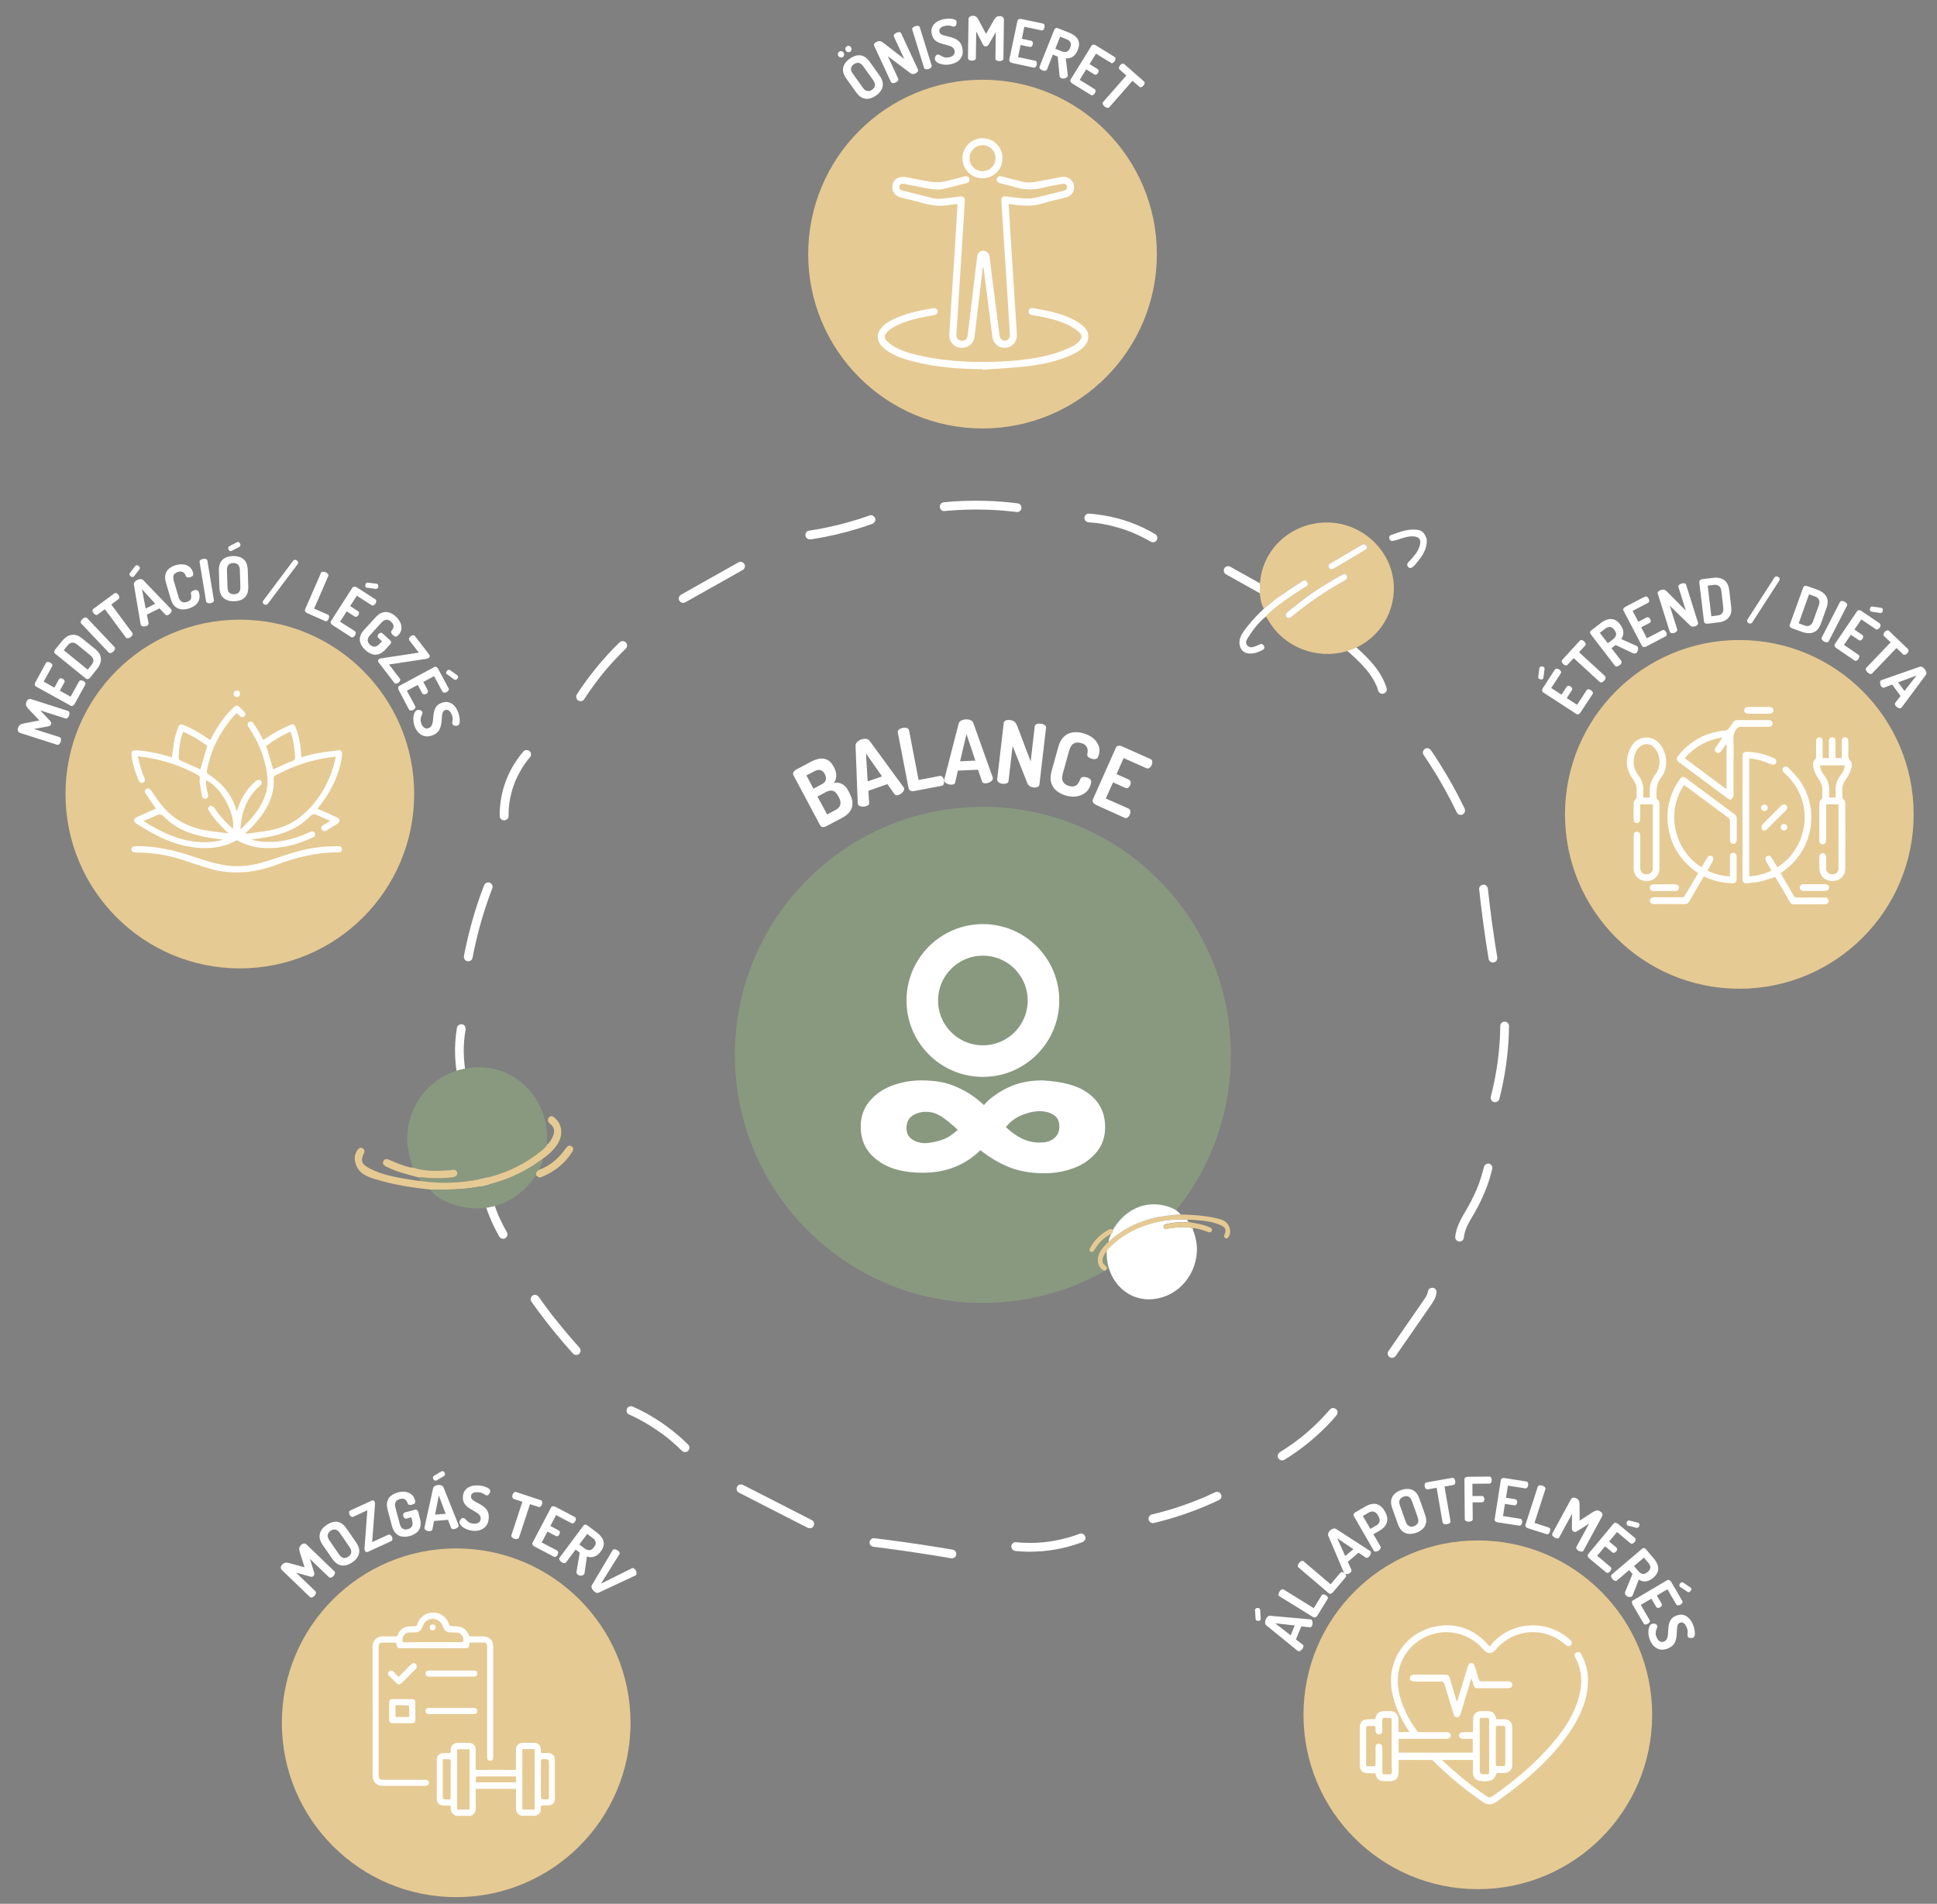 <?xml version="1.0" encoding="utf-8"?>
<!-- Generator: Adobe Illustrator 28.2.0, SVG Export Plug-In . SVG Version: 6.00 Build 0)  -->
<svg version="1.1" xmlns="http://www.w3.org/2000/svg" xmlns:xlink="http://www.w3.org/1999/xlink" x="0px" y="0px"
	 viewBox="0 0 2208.8 2170.6" style="enable-background:new 0 0 2208.8 2170.6;" xml:space="preserve">
<rect x="0" y="0" width="2208.8" height="2170.6" fill="#808080" stroke="none"/>
<style type="text/css">
	.st0{display:none;}
	.st1{display:inline;fill:#414142;}
	.st2{fill:#FFFFFF;}
	.st3{fill:#E6CA93;}
	.st4{fill:#3D4244;}
	.st5{fill:#F2F1EC;}
	.st6{fill:#3A4044;}
	.st7{fill:#899980;}
	.st8{fill:none;stroke:#FFFFFF;stroke-width:36;stroke-miterlimit:10;}
</style>
<g id="Layer_2" class="st0">
	<rect x="-233.3" y="-100.2" class="st1" width="2604.2" height="2454.2"/>
</g>
<g id="Layer_1">
	<g>
		<g>
			<path class="st2" d="M942.2,942c-1.5,0.8-2.9,1.1-4.2,0.9c-1.3-0.2-2.2-0.8-2.7-1.8l-30.5-57.2c-0.7-1.2-0.6-2.4,0.1-3.6
				c0.7-1.2,1.7-2.1,2.9-2.8l17.1-9.1c3-1.6,6.1-2.7,9.2-3.3c3.2-0.6,6.2-0.2,9.1,1.1c2.9,1.3,5.5,4.1,7.7,8.3
				c1.9,3.6,2.8,6.9,2.7,10c-0.1,3.1-1,5.8-2.8,8c2.2-0.3,4.2-0.3,6.2,0.2c2,0.4,3.8,1.4,5.6,2.8c1.8,1.4,3.4,3.6,5,6.6l1,1.9
				c2.4,4.6,3.6,8.7,3.5,12.2c-0.1,3.6-1.2,6.7-3.2,9.3c-2,2.6-4.7,4.8-8,6.6L942.2,942z M927.6,899.2l9.9-5.3
				c2.4-1.3,3.8-2.9,4.2-5c0.4-2,0-4.2-1.2-6.4c-0.8-1.6-1.9-2.8-3-3.5c-1.2-0.8-2.4-1.2-3.8-1.2c-1.4,0-2.8,0.4-4.3,1.1l-9.8,5.2
				L927.6,899.2z M943.2,928.6l9.9-5.3c2.7-1.4,4.4-3.3,5.1-5.7c0.7-2.3,0.2-5.2-1.6-8.5l-0.8-1.4c-1.8-3.5-3.9-5.5-6.2-6.1
				c-2.3-0.6-4.8-0.1-7.5,1.3l-9.9,5.3L943.2,928.6z"/>
			<path class="st2" d="M987.7,919.1c-1.1,0.4-2.4,0.6-3.7,0.6c-1.3,0-2.6-0.3-3.6-0.7c-1.1-0.5-1.8-1.2-2.1-2.2
				c-0.1-0.2-0.1-0.5-0.2-1l-2.5-65.7c0-1.5,0.6-2.9,1.9-4.2c1.3-1.2,2.8-2.2,4.6-2.8c1.8-0.6,3.6-0.9,5.4-0.7
				c1.8,0.2,3.1,0.9,4,2.1l38.9,53.1c0.3,0.4,0.5,0.7,0.5,0.9c0.3,0.9,0.2,2-0.4,3c-0.6,1.1-1.4,2.1-2.4,2.9c-1,0.9-2.1,1.5-3.3,1.9
				c-1,0.4-1.9,0.5-2.8,0.4c-0.8-0.1-1.6-0.6-2.1-1.4l-8-11.3l-21.7,7.6l0.9,13.8c0.1,1-0.2,1.9-0.8,2.5
				C989.5,918.3,988.7,918.8,987.7,919.1z M989.4,890.9l16.4-5.7L987.5,859L989.4,890.9z"/>
			<path class="st2" d="M1042.5,901.9c-1.4,0.3-2.7,0.2-4-0.3c-1.3-0.5-2.1-1.4-2.4-2.8l-12.3-63.6c-0.3-1.4,0.2-2.6,1.4-3.5
				c1.2-0.9,2.6-1.5,4.2-1.8c1.6-0.3,3.2-0.3,4.6,0.1c1.4,0.4,2.3,1.3,2.6,2.7l10.9,56.6l24.1-4.6c1.3-0.3,2.4,0.1,3.2,1.2
				c0.8,1,1.4,2.3,1.6,3.7c0.3,1.4,0.2,2.7-0.1,4c-0.4,1.3-1.2,2.1-2.5,2.3L1042.5,901.9z"/>
			<path class="st2" d="M1085.1,894.6c-1.2,0.1-2.4-0.1-3.7-0.5c-1.3-0.4-2.4-1-3.3-1.8c-0.9-0.8-1.4-1.7-1.4-2.7c0-0.2,0-0.5,0.1-1
				l16.4-63.7c0.4-1.5,1.4-2.6,3-3.4c1.6-0.8,3.3-1.3,5.2-1.3c1.9-0.1,3.7,0.2,5.3,0.9c1.6,0.7,2.7,1.7,3.2,3.2l22.1,62
				c0.2,0.5,0.2,0.8,0.2,1c0,1-0.4,1.9-1.2,2.8c-0.9,0.9-1.9,1.6-3.2,2.1c-1.2,0.5-2.5,0.8-3.7,0.9c-1.1,0-2-0.1-2.8-0.4
				c-0.8-0.3-1.3-1-1.6-2l-4.4-13.1l-23,1l-3.1,13.5c-0.2,1-0.7,1.7-1.5,2.1C1087.1,894.3,1086.1,894.5,1085.1,894.6z M1094.8,868
				l17.4-0.8l-10.1-30.3L1094.8,868z"/>
			<path class="st2" d="M1143.1,893.6c-1.6-0.2-3-0.7-4.3-1.6c-1.3-0.9-1.8-2-1.7-3.4l7.5-64.4c0.2-1.4,1-2.3,2.4-2.8
				c1.4-0.5,2.9-0.7,4.5-0.5s2.9,0.5,3.9,1c1,0.5,1.9,1.2,2.7,2.3c0.8,1.1,1.6,2.6,2.3,4.7l14.9,39.3l4.6-39.8
				c0.2-1.5,1-2.4,2.4-2.9c1.4-0.5,2.9-0.6,4.5-0.4c1.7,0.2,3.1,0.7,4.4,1.5c1.3,0.8,1.8,1.9,1.6,3.4l-7.5,64.4
				c-0.2,1.4-0.9,2.4-2.3,2.9c-1.4,0.5-2.9,0.7-4.6,0.5c-1.5-0.2-2.9-0.6-4.1-1.4c-1.2-0.7-2.1-1.9-2.8-3.5l-16.8-42.4l-4.6,39.8
				c-0.2,1.4-0.9,2.4-2.3,2.9C1146.3,893.6,1144.7,893.8,1143.1,893.6z"/>
			<path class="st2" d="M1215.4,907c-4-1.1-7.5-2.9-10.5-5.3c-3-2.4-5.1-5.5-6.2-9.3c-1.1-3.8-0.9-8.4,0.6-13.8l7.4-26.7
				c1.5-5.4,3.7-9.4,6.6-12.1c2.9-2.7,6.3-4.3,10.1-4.8c3.8-0.5,7.7-0.2,11.8,1c4.5,1.3,8.2,3.1,11.3,5.6c3,2.5,5.1,5.3,6.3,8.6
				c1.2,3.2,1.3,6.8,0.2,10.5c-0.7,2.5-1.7,4-2.9,4.5c-1.3,0.5-2.9,0.5-5.1-0.1c-1.7-0.5-3.1-1.2-4.1-2.1c-1-0.9-1.4-2.1-1-3.6
				c0.2-0.8,0.4-1.7,0.4-2.8c0.1-1.1-0.1-2.3-0.4-3.5c-0.4-1.2-1.1-2.3-2.2-3.4c-1.1-1.1-2.8-1.9-5.1-2.6c-3.3-0.9-6-0.7-8.3,0.6
				c-2.2,1.3-3.9,3.9-5,7.7l-7.4,26.7c-1.1,3.9-1,6.9,0.3,9.2c1.3,2.3,3.6,3.9,6.9,4.8c2.2,0.6,4,0.7,5.5,0.4c1.5-0.3,2.7-1,3.6-1.9
				c0.9-0.9,1.6-1.9,2.2-3c0.5-1.1,1-2.1,1.4-3.1c0.6-1.5,1.5-2.4,2.8-2.6c1.3-0.2,2.8-0.1,4.5,0.4c2.2,0.6,3.7,1.5,4.5,2.6
				c0.8,1.1,0.9,2.9,0.2,5.3c-1.1,3.9-3,7-5.8,9.3c-2.8,2.3-6.1,3.8-10,4.4C1224.1,908.6,1219.9,908.3,1215.4,907z"/>
			<path class="st2" d="M1249.7,917.6c-1.3-0.6-2.3-1.4-3.1-2.5c-0.8-1.1-0.9-2.3-0.4-3.6l26.3-59.1c0.6-1.3,1.5-2,2.9-2.1
				c1.4-0.2,2.7,0.1,4,0.6l32.5,14.5c1.3,0.6,2.1,1.6,2.1,2.9c0.1,1.4-0.1,2.6-0.7,3.9c-0.7,1.5-1.5,2.6-2.6,3.3
				c-1.1,0.8-2.3,0.9-3.5,0.3l-25.9-11.5l-8.1,18.3l13.9,6.2c1.2,0.5,1.9,1.4,2.2,2.7c0.2,1.2,0,2.5-0.5,3.8c-0.5,1-1.2,1.9-2.2,2.7
				c-1,0.7-2.2,0.8-3.5,0.2l-13.9-6.2l-8.2,18.4l25.9,11.5c1.2,0.5,1.9,1.5,2.1,2.8c0.2,1.3-0.1,2.7-0.7,4.2
				c-0.5,1.2-1.3,2.2-2.4,3.1c-1.1,0.8-2.3,1-3.6,0.4L1249.7,917.6z"/>
		</g>
	</g>
	<g>
		<g>
			<path class="st2" d="M961.2,64.9c-0.8,0.6-1.7,0.8-2.7,0.6s-1.8-0.7-2.4-1.5c-0.6-0.8-0.8-1.7-0.6-2.7c0.1-1,0.6-1.8,1.4-2.3
				c0.8-0.6,1.7-0.8,2.7-0.6c1,0.2,1.7,0.7,2.3,1.5s0.8,1.7,0.7,2.7C962.4,63.5,962,64.3,961.2,64.9z M999.1,108.8
				c-2.5,1.8-5.1,3-7.7,3.6c-2.6,0.6-5.2,0.3-7.8-0.7c-2.6-1.1-5-3.2-7.3-6.4l-11.3-15.8c-2.3-3.2-3.5-6.2-3.7-8.9
				c-0.2-2.8,0.4-5.3,1.8-7.6c1.4-2.3,3.4-4.3,5.9-6.1c2.5-1.8,5.1-3,7.7-3.6c2.6-0.6,5.2-0.4,7.8,0.7c2.5,1.1,5,3.2,7.2,6.4
				l11.3,15.8c2.3,3.2,3.5,6.2,3.7,8.9c0.2,2.8-0.4,5.3-1.8,7.6C1003.6,105,1001.6,107,999.1,108.8z M969.7,58.8
				c-0.8,0.6-1.7,0.8-2.7,0.6c-1-0.2-1.8-0.7-2.4-1.5c-0.6-0.8-0.8-1.7-0.6-2.7c0.2-1,0.7-1.8,1.4-2.4c0.8-0.5,1.6-0.7,2.6-0.5
				c1,0.2,1.8,0.7,2.3,1.5c0.6,0.8,0.8,1.7,0.7,2.7S970.5,58.2,969.7,58.8z M994.5,102.3c1.9-1.3,2.9-2.9,3.2-4.7
				c0.3-1.8-0.4-3.9-2-6.2l-11.3-15.8c-1.6-2.3-3.4-3.6-5.2-3.9c-1.8-0.3-3.7,0.2-5.5,1.5c-1.9,1.3-2.9,2.9-3.2,4.7
				c-0.3,1.8,0.4,3.9,2,6.1l11.3,15.8c1.6,2.3,3.3,3.6,5.2,3.9C990.8,104.2,992.6,103.7,994.5,102.3z"/>
			<path class="st2" d="M1021.2,94.1c-1,0.5-2.1,0.7-3.1,0.6c-1.1,0-1.8-0.5-2.2-1.4l-19.1-41.1c-0.4-0.9-0.3-1.7,0.4-2.6
				c0.7-0.8,1.5-1.5,2.5-1.9c1-0.5,1.9-0.8,2.7-0.8c0.8-0.1,1.6,0,2.4,0.4c0.9,0.3,1.9,1,3.1,2l23.3,18l-11.8-25.5
				c-0.4-0.9-0.3-1.8,0.4-2.6c0.7-0.8,1.5-1.4,2.5-1.9c1.1-0.5,2.1-0.7,3.1-0.7c1,0,1.8,0.5,2.2,1.4l19.1,41.1
				c0.4,0.9,0.3,1.8-0.3,2.6c-0.6,0.8-1.5,1.5-2.5,2c-1,0.5-2,0.7-3,0.7s-2-0.4-2.9-1.1l-25.6-19.2l11.8,25.5
				c0.4,0.9,0.3,1.8-0.3,2.6C1023.1,93,1022.3,93.6,1021.2,94.1z"/>
			<path class="st2" d="M1059,78.7c-1.1,0.3-2.2,0.4-3.3,0.2c-1.1-0.2-1.7-0.7-2-1.7l-13.4-43.3c-0.3-1-0.1-1.8,0.7-2.5
				c0.8-0.7,1.7-1.2,2.8-1.6c1.1-0.3,2.1-0.4,3.1-0.3c1,0.2,1.7,0.7,2,1.7l13.4,43.3c0.3,0.9,0.1,1.8-0.7,2.5
				C1060.9,77.8,1060,78.4,1059,78.7z"/>
			<path class="st2" d="M1083.5,73.4c-3,0.5-5.8,0.6-8.3,0.1c-2.6-0.4-4.7-1.2-6.3-2.2c-1.6-1.1-2.6-2.3-2.8-3.6
				c-0.1-0.6-0.1-1.4,0.1-2.2c0.2-0.8,0.6-1.5,1.1-2.2c0.5-0.6,1.1-1,1.9-1.1c0.7-0.1,1.5,0,2.2,0.4c0.7,0.4,1.6,0.9,2.5,1.5
				c1,0.6,2.1,1,3.4,1.3c1.3,0.3,2.8,0.3,4.6,0c1.4-0.2,2.6-0.7,3.7-1.3c1.1-0.6,1.9-1.5,2.5-2.5c0.6-1,0.7-2.2,0.5-3.6
				c-0.3-1.5-0.9-2.6-1.8-3.5c-1-0.9-2.2-1.6-3.6-2.1c-1.5-0.5-3-0.9-4.7-1.4c-1.7-0.4-3.4-0.9-5.1-1.4c-1.7-0.5-3.3-1.2-4.8-2
				c-1.5-0.9-2.8-2-3.9-3.5c-1.1-1.5-1.8-3.4-2.3-5.7c-0.5-2.6-0.4-4.8,0.3-6.7c0.7-1.9,1.7-3.6,3.2-4.9c1.4-1.4,3.1-2.5,5-3.3
				c1.9-0.8,3.8-1.4,5.8-1.8c1.1-0.2,2.3-0.3,3.8-0.4c1.5-0.1,3-0.1,4.5,0.1c1.5,0.2,2.8,0.5,3.9,1c1.1,0.5,1.7,1.4,1.9,2.5
				c0.1,0.5,0.1,1.1,0,1.9c-0.1,0.8-0.4,1.5-0.8,2.2c-0.4,0.7-1,1.1-1.9,1.3c-0.7,0.1-1.5,0-2.3-0.3c-0.8-0.3-1.8-0.6-3-0.8
				c-1.2-0.2-2.8-0.2-4.7,0.2c-1.6,0.3-3,0.7-4.1,1.4c-1.1,0.6-1.9,1.4-2.4,2.2c-0.5,0.9-0.6,1.9-0.4,3c0.2,1.2,0.8,2.1,1.7,2.8
				c1,0.7,2.1,1.2,3.6,1.6c1.4,0.4,3,0.8,4.7,1.2c1.7,0.4,3.4,0.8,5.1,1.4c1.7,0.6,3.4,1.3,4.9,2.3c1.5,1,2.9,2.2,4,3.9
				c1.1,1.6,1.9,3.7,2.3,6.3c0.6,3.3,0.4,6.1-0.7,8.6c-1,2.5-2.7,4.5-4.9,6.1C1089.4,71.7,1086.6,72.8,1083.5,73.4z"/>
			<path class="st2" d="M1108.3,69.2c-1.1,0-2.2-0.3-3.1-0.8c-1-0.5-1.4-1.2-1.4-2.2l0.6-43.7c0-1.7,0.5-2.9,1.5-3.5
				c1-0.7,2-1,3.1-1c1.1,0,2.1,0.1,2.8,0.4c0.8,0.2,1.5,0.7,2.1,1.4c0.7,0.7,1.4,1.7,2.1,3.1l8.4,15.8l8.8-15.6
				c0.9-1.3,1.6-2.4,2.2-3c0.6-0.7,1.4-1.1,2.2-1.4c0.8-0.2,1.7-0.3,2.8-0.3c1.2,0,2.2,0.4,3.1,1.1c0.9,0.7,1.4,1.9,1.3,3.6
				l-0.6,43.7c0,1-0.5,1.7-1.5,2.2c-1,0.5-2,0.7-3.1,0.7c-1.1,0-2.2-0.3-3.1-0.8c-1-0.5-1.4-1.2-1.4-2.2l0.4-30l-8.3,14.4
				c-0.4,0.6-0.9,1.1-1.5,1.4c-0.6,0.3-1.1,0.4-1.7,0.4c-0.5,0-1-0.2-1.6-0.4c-0.5-0.3-1-0.8-1.4-1.5l-7.8-15.2l-0.4,30.5
				c0,1-0.5,1.7-1.4,2.2C1110.5,69,1109.4,69.2,1108.3,69.2z"/>
			<path class="st2" d="M1154.2,71.8c-1-0.2-1.8-0.6-2.5-1.3s-1-1.5-0.8-2.4l9.3-44.3c0.2-1,0.8-1.6,1.7-1.9
				c0.9-0.3,1.9-0.4,2.8-0.2l24.4,5.1c1,0.2,1.6,0.8,1.9,1.7c0.3,0.9,0.3,1.8,0.1,2.7c-0.2,1.1-0.7,2-1.3,2.7
				c-0.6,0.7-1.4,0.9-2.3,0.7l-19.4-4.1l-2.9,13.7l10.4,2.2c0.9,0.2,1.5,0.7,1.9,1.5c0.3,0.8,0.4,1.7,0.2,2.7
				c-0.2,0.8-0.5,1.5-1.1,2.2c-0.6,0.7-1.4,0.9-2.4,0.7l-10.4-2.2l-2.9,13.8l19.4,4.1c0.9,0.2,1.5,0.7,1.8,1.6
				c0.3,0.9,0.4,1.9,0.1,3c-0.2,0.9-0.6,1.7-1.2,2.5c-0.6,0.7-1.4,1-2.4,0.8L1154.2,71.8z"/>
			<path class="st2" d="M1210.4,89.3c-0.6-0.2-1-0.6-1.5-1.2c-0.4-0.6-0.6-1.2-0.7-2l-2.1-21.6l-5.5-2.2l-6.7,16.9
				c-0.4,0.9-1.1,1.4-2.1,1.5c-1,0.1-2.1-0.1-3.2-0.5c-1-0.4-1.9-1-2.6-1.8c-0.7-0.8-0.9-1.7-0.5-2.6l16.8-42.1
				c0.3-0.7,0.8-1.3,1.5-1.6c0.7-0.3,1.5-0.3,2.3,0l12.9,5.1c2.9,1.1,5.3,2.6,7.3,4.3c2,1.7,3.3,3.9,3.9,6.4c0.6,2.5,0.2,5.5-1.2,9
				c-1,2.5-2.2,4.5-3.7,6c-1.4,1.5-3,2.5-4.7,3c-1.7,0.6-3.5,0.8-5.3,0.6l2.3,19.2c0,0.2,0,0.4,0,0.6c0,0.2-0.1,0.4-0.1,0.5
				c-0.3,0.7-0.8,1.3-1.6,1.8c-0.8,0.5-1.7,0.8-2.7,0.9S1211.3,89.6,1210.4,89.3z M1203.4,55.6l7.2,2.9c2.1,0.8,4,1,5.7,0.5
				c1.7-0.5,3-2.1,4-4.6c1-2.6,1.1-4.7,0.3-6.2c-0.9-1.5-2.3-2.7-4.5-3.5l-7.2-2.9L1203.4,55.6z"/>
			<path class="st2" d="M1222.7,95.2c-0.8-0.5-1.5-1.2-1.9-2.1c-0.5-0.9-0.4-1.7,0.1-2.5l23.8-38.5c0.5-0.8,1.3-1.2,2.2-1.2
				c1,0,1.9,0.3,2.7,0.8l21.2,13.1c0.9,0.5,1.3,1.3,1.2,2.2c-0.1,0.9-0.3,1.8-0.8,2.6c-0.6,1-1.3,1.6-2.1,2.1
				c-0.8,0.4-1.6,0.4-2.4-0.1l-16.9-10.4l-7.4,11.9l9.1,5.6c0.8,0.5,1.2,1.2,1.2,2c0,0.9-0.2,1.7-0.7,2.6c-0.4,0.7-1,1.2-1.8,1.6
				c-0.8,0.4-1.6,0.4-2.5-0.2l-9.1-5.6l-7.4,12l16.9,10.4c0.8,0.5,1.2,1.2,1.2,2.1c0,0.9-0.3,1.9-0.9,2.8c-0.5,0.8-1.1,1.4-2,1.9
				c-0.8,0.5-1.7,0.5-2.5-0.1L1222.7,95.2z"/>
			<path class="st2" d="M1259.5,121.4c-0.9-0.8-1.5-1.6-1.9-2.6s-0.2-1.8,0.4-2.6l26.4-30.1l-7.7-6.8c-0.7-0.6-0.9-1.4-0.7-2.3
				c0.2-1,0.6-1.9,1.3-2.7c0.6-0.7,1.4-1.3,2.3-1.6c0.9-0.3,1.7-0.2,2.5,0.5l22.3,19.5c0.8,0.7,1,1.5,0.8,2.4
				c-0.2,0.9-0.7,1.8-1.3,2.5c-0.7,0.8-1.5,1.4-2.4,1.7c-0.9,0.3-1.7,0.2-2.4-0.5l-7.7-6.7l-26.4,30.1c-0.6,0.7-1.5,1-2.5,0.7
				C1261.3,122.6,1260.3,122.1,1259.5,121.4z"/>
		</g>
	</g>
	<path class="st3" d="M3715.4,914.9c1.8,3.1,3.6,6.1,5.4,9.2c-6.8-0.7-13.7-1.3-20.5-2.2c-21.1-2.7-42.3-4-63.6-2
		c-6.1,0.6-10.3,3.4-10,9.6c0.4,6.3,4.8,8.7,11.1,7.8c3-0.4,6-0.5,9.1-0.5c29.1-0.2,58.2,0.5,85.8,11.6c4,18.8,9.5,37.2,9.9,56.7
		c1.6,75.1-46.3,143.6-117.7,167.5c-69.5,23.3-145.4-1.1-188.8-61.3c-27.5-38.1-35.4-81.1-29.4-127.2c3.1-6.1,8.7-9.8,13.9-13.5
		c37.9-27.1,79.7-45.6,125.2-55C3602.3,903.9,3658.8,903.5,3715.4,914.9z"/>
	<path class="st4" d="M3715.4,914.9c-56.6-11.4-113.1-11.1-169.5,0.7c-45.6,9.5-87.4,27.9-125.2,55c-5.2,3.7-10.8,7.5-13.9,13.5
		c-7.3,5.2-12.3,12.2-16,20.1c-4.9,10.3-5,20.1,4,28.7c5,4.8,9.4,10.9,3.1,16.8c-6.9,6.5-11.8-0.5-16.2-5.1
		c-15.6-16.3-14.9-42.6,1.6-63.2c9.6-12,21.4-21.5,34.3-29.6c51.8-35.2,109.2-54.1,171.3-60.3c35.2-3.5,70.2-1,105.3,1.3
		c44.4,7.1,88.2,16.8,130.4,32.5c20.2,7.5,40.2,16.4,45.7,40.7c2.7,12.1,1.3,23.4-7.3,33.1c-3.2,3.6-7.1,5.6-11.5,2.6
		c-4.7-3.1-5.1-7.3-2.5-12.5c9-18.4,7-25.8-10.5-36.2C3800.4,930.6,3758,922.6,3715.4,914.9z"/>
	<path class="st3" d="M3694,892.9c-35.1-2.2-70.1-4.7-105.3-1.3c-62.1,6.1-119.5,25.1-171.3,60.3c1.1-10.2,7.5-18,11.9-26.7
		c5.4-2.6,8.4-6.6,7.5-12.9c53.4-67.7,130.2-89.2,206.5-57C3663.1,863.6,3681.8,874.1,3694,892.9z"/>
	<path class="st4" d="M3732.7,948.5c-27.6-11.1-56.6-11.8-85.8-11.6c-3,0-6.1,0-9.1,0.5c-6.3,0.9-10.7-1.5-11.1-7.8
		c-0.4-6.2,3.8-9,10-9.6c21.3-2.1,42.4-0.7,63.6,2c6.8,0.9,13.7,1.4,20.5,2.2c23.8,8.2,48.3,14.8,70.4,27.6c2.3,1.3,4.8,2.1,6.9,3.6
		c4.6,3.2,8.1,7.6,5,13.2c-3.2,5.7-8.6,5-13.7,2.3c-14.3-7.4-28.9-14.4-44.2-19.6C3741.3,949.9,3737.3,947.5,3732.7,948.5z"/>
	<path class="st4" d="M3436.9,912.3c0.9,6.3-2.1,10.3-7.5,12.9c-25.8,7.8-46.6,22.8-63.7,43.3c-2.2,2.7-4.4,5.5-6.9,7.8
		c-3.7,3.4-8,3.6-11.9,0.4c-4.1-3.3-3.9-7.5-1-11.6c19.6-28.2,46.4-46.6,78.6-57.6C3429.9,905.7,3433.7,908.3,3436.9,912.3z"/>
	<g>
		<g>
			<g>
				<path class="st2" d="M580,930.3c-0.1-4.9,0.2-9.8,0.8-14.7c0.1-0.8-0.1,0.8,0,0.1c0-0.3,0.1-0.5,0.1-0.8
					c0.1-0.6,0.2-1.2,0.3-1.8c0.2-1.2,0.4-2.5,0.7-3.7c0.5-2.4,1.1-4.7,1.7-7.1c0.6-2.3,1.4-4.6,2.2-6.9c0.4-1.2,0.9-2.3,1.3-3.5
					c0.2-0.5,0.4-1,0.6-1.5c0.1-0.2,0.4-0.9,0,0c0.2-0.4,0.3-0.8,0.5-1.1c1.9-4.4,4.2-8.7,6.7-12.9c1.4-2.4,3-4.7,4.6-6.9
					c0.4-0.6,0.8-1.1,1.2-1.7c-0.1,0.1-0.6,0.8,0,0c0.2-0.3,0.4-0.5,0.6-0.8c0.9-1.1,1.8-2.2,2.8-3.3c1.7-2,2.1-5.2,0-7.1
					c-1.9-1.7-5.2-2.1-7.1,0c-13.6,15.7-22.8,35.2-25.9,55.8c-0.9,5.9-1.4,11.9-1.3,17.9c0,2.6,2.3,5.1,5,5
					C577.7,935.2,580.1,933.1,580,930.3L580,930.3z"/>
			</g>
		</g>
		<g>
			<g>
				<path class="st2" d="M666.3,797c2.7-4.1,5.4-8.2,8.2-12.1c1.4-2,2.9-4,4.4-6c0.7-1,1.4-1.9,2.2-2.9c0.3-0.4,0.6-0.8,1-1.3
					c0.5-0.6-0.4,0.6,0-0.1c0.2-0.3,0.5-0.6,0.7-0.9c6-7.7,12.4-15.2,19.1-22.3c3.8-4.1,7.7-8,11.7-11.9c1.9-1.8,2-5.3,0-7.1
					c-2-1.9-5.1-1.9-7.1,0c-14.5,14-27.6,29.4-39.4,45.7c-3.3,4.5-6.4,9.1-9.4,13.8c-1.4,2.2-0.5,5.6,1.8,6.8
					C662,800.2,664.8,799.4,666.3,797L666.3,797z"/>
			</g>
		</g>
		<g>
			<g>
				<path class="st2" d="M781.5,686.7c17-9.6,34-19.1,51-28.7c4.8-2.7,9.7-5.4,14.5-8.2c2.3-1.3,3.2-4.6,1.8-6.8
					c-1.5-2.3-4.4-3.2-6.8-1.8c-17,9.6-34,19.1-51,28.7c-4.8,2.7-9.7,5.4-14.5,8.2c-2.3,1.3-3.2,4.6-1.8,6.8
					C776.2,687.2,779.1,688.1,781.5,686.7L781.5,686.7z"/>
			</g>
		</g>
		<g>
			<g>
				<path class="st2" d="M924.9,614.9c18.5-2.8,36.7-7,54.5-12.5c5.1-1.6,10.1-3.3,15.1-5.1c2.5-0.9,4.4-3.4,3.5-6.2
					c-0.8-2.4-3.5-4.4-6.2-3.5c-17.6,6.3-35.6,11.2-54,14.8c-5.2,1-10.5,1.9-15.7,2.7c-2.6,0.4-4.3,3.8-3.5,6.2
					C919.6,614.3,922.1,615.3,924.9,614.9L924.9,614.9z"/>
			</g>
		</g>
		<g>
			<g>
				<path class="st2" d="M1076.7,582.7c21.6-2.1,43.3-2.3,65-0.7c6.1,0.5,12.1,1.1,18.1,1.8c2.6,0.3,5.1-2.5,5-5c-0.1-3-2.2-4.7-5-5
					c-21.5-2.7-43.3-3.5-64.9-2.5c-6.1,0.3-12.1,0.7-18.2,1.3c-2.6,0.2-5.1,2.1-5,5C1071.8,580.2,1073.9,583,1076.7,582.7
					L1076.7,582.7z"/>
			</g>
		</g>
		<g>
			<g>
				<path class="st2" d="M1241.6,595.5c2.5,0.2,5,0.4,7.5,0.7c0.6,0.1,1.2,0.1,1.8,0.2c0.3,0,0.6,0.1,0.9,0.1c-0.2,0-1-0.1,0,0
					c1.2,0.2,2.5,0.4,3.7,0.6c4.9,0.8,9.8,1.8,14.6,3.1c4.8,1.2,9.6,2.7,14.2,4.3c2.3,0.8,4.6,1.7,6.9,2.6c0.5,0.2,1.1,0.4,1.6,0.7
					c0.9,0.4,0.2,0.1,0,0c0.3,0.1,0.5,0.2,0.8,0.4c1.2,0.5,2.4,1.1,3.7,1.6c5.1,2.4,10.1,5,15,7.8c2.3,1.3,5.6,0.6,6.8-1.8
					c1.3-2.4,0.6-5.4-1.8-6.8c-17.7-10.5-37.4-17.8-57.6-21.2c-6-1-12-1.8-18.1-2.2c-2.6-0.2-5.1,2.4-5,5
					C1236.7,593.4,1238.8,595.3,1241.6,595.5L1241.6,595.5z"/>
			</g>
		</g>
		<g>
			<g>
				<path class="st2" d="M1398,654.8c18.1,10.1,36.1,20.2,54.2,30.3c2.3,1.3,5.6,0.6,6.8-1.8c1.2-2.4,0.6-5.5-1.8-6.8
					c-18.1-10.1-36.1-20.2-54.2-30.3c-2.3-1.3-5.6-0.6-6.8,1.8C1394.9,650.3,1395.5,653.4,1398,654.8L1398,654.8z"/>
			</g>
		</g>
		<g>
			<g>
				<path class="st2" d="M1523.3,733.5C1524.6,733.6,1522.6,733.3,1523.3,733.5c0.4,0.1,0.7,0.1,1.1,0.2c0.5,0.1,1,0.3,1.5,0.5
					c1.2,0.4-0.6-0.3,0.1,0c0.3,0.2,0.6,0.3,0.9,0.5c0.6,0.3,1.2,0.7,1.8,1c0.6,0.4,1.1,0.8,1.7,1.2c0.2,0.1,0.7,0.6,0,0
					c0.2,0.2,0.4,0.3,0.6,0.5c1.1,0.9,2.1,1.8,3.1,2.7c3.9,3.4,7.8,6.8,11.5,10.3c3.7,3.5,7.3,7.1,10.6,10.9
					c0.8,0.9,1.6,1.8,2.4,2.8c0.4,0.5,0.8,0.9,1.1,1.4c0.2,0.2,0.3,0.4,0.5,0.6c0.7,0.9-0.4-0.6,0.2,0.3c1.5,2,3,4.1,4.3,6.2
					c1.5,2.3,2.8,4.8,4,7.3c0.3,0.7,0.7,1.4,1,2.2c-0.1-0.2-0.4-1,0-0.1c0.1,0.4,0.3,0.7,0.4,1.1c0.5,1.4,1,2.8,1.4,4.2
					c0.8,2.5,3.5,4.3,6.2,3.5c2.5-0.8,4.3-3.5,3.5-6.2c-6.6-21.3-23.4-36.9-39.8-51.1c-5.4-4.6-10.8-9.2-18.1-9.7
					c-2.6-0.2-5.1,2.4-5,5C1518.4,731.4,1520.5,733.3,1523.3,733.5L1523.3,733.5z"/>
			</g>
		</g>
		<g>
			<g>
				<path class="st2" d="M1623.2,860.4c11.2,16.4,21.4,33.5,30.6,51.1c2.6,5,5.1,10,7.6,15.1c1.1,2.4,4.7,3.2,6.8,1.8
					c2.4-1.6,3-4.3,1.8-6.8c-8.6-17.9-18.3-35.3-28.9-52c-3-4.8-6.1-9.5-9.3-14.1c-1.5-2.2-4.5-3.3-6.8-1.8
					C1622.9,855,1621.7,858.1,1623.2,860.4L1623.2,860.4z"/>
			</g>
		</g>
		<g>
			<g>
				<path class="st2" d="M1686.7,1013.6c2.2,20.9,5,41.8,8.1,62.5c0.9,5.9,1.8,11.7,2.8,17.6c0.4,2.6,3.8,4.3,6.2,3.5
					c2.8-0.9,4-3.4,3.5-6.2c-1.7-10.1-3.3-20.3-4.7-30.5c-0.4-2.5-0.7-5.1-1.1-7.6c-0.2-1.2-0.3-2.4-0.5-3.7c0-0.2-0.1-0.5-0.1-0.7
					c0.1,0.8,0,0,0-0.1c-0.1-0.7-0.2-1.5-0.3-2.2c-0.7-5.1-1.3-10.1-1.9-15.2c-0.7-5.8-1.4-11.6-2-17.4c-0.3-2.6-2.1-5.1-5-5
					C1689.3,1008.7,1686.4,1010.8,1686.7,1013.6L1686.7,1013.6z"/>
			</g>
		</g>
		<g>
			<g>
				<path class="st2" d="M1710.8,1169.7c-0.1,10.7-0.8,21.3-1.9,31.9c-0.3,2.7-0.6,5.5-1,8.2c0,0.3-0.1,0.6-0.1,1
					c0-0.2,0.1-0.9,0,0.1c-0.1,0.6-0.2,1.3-0.3,1.9c-0.2,1.4-0.4,2.7-0.6,4.1c-0.8,5.3-1.8,10.5-2.8,15.7
					c-1.2,5.9-2.6,11.8-4.1,17.7c-0.7,2.5,0.8,5.5,3.5,6.2c2.6,0.6,5.5-0.8,6.2-3.5c5.5-21.2,8.9-43,10.4-64.8
					c0.4-6.1,0.6-12.3,0.7-18.4c0-2.6-2.3-5.1-5-5C1713,1164.8,1710.8,1166.9,1710.8,1169.7L1710.8,1169.7z"/>
			</g>
		</g>
		<g>
			<g>
				<path class="st2" d="M1692.2,1330.4c-1.4,5.6-3,11.2-4.9,16.7c-0.9,2.7-1.9,5.3-3,7.9c-0.3,0.6-0.5,1.3-0.8,1.9
					c-0.1,0.3-0.2,0.6-0.4,0.8c0.4-0.9,0,0.1-0.1,0.3c-0.6,1.3-1.2,2.7-1.8,4c-2.4,5.3-5.1,10.4-8,15.4c-2.7,4.7-5.6,9.3-8,14.2
					c-3,6-5.2,12.2-5.8,18.9c-0.2,2.6,2.5,5.1,5,5c2.9-0.1,4.8-2.2,5-5c0-0.4,0.1-0.7,0.1-1.1c0.1-0.8-0.2,1.2,0-0.2
					c0.1-0.6,0.2-1.1,0.3-1.7c0.3-1.4,0.7-2.8,1.1-4.1c0.4-1.2,0.8-2.4,1.3-3.6c-0.4,0.9,0.2-0.5,0.3-0.8c0.3-0.7,0.7-1.4,1-2.1
					c2.4-4.8,5.2-9.4,7.9-14c5.8-10,10.7-20.6,14.7-31.6c2.2-6,4-12.2,5.5-18.4c0.6-2.5-0.8-5.5-3.5-6.2
					C1695.8,1326.3,1692.9,1327.7,1692.2,1330.4L1692.2,1330.4z"/>
			</g>
		</g>
		<g>
			<g>
				<path class="st2" d="M1628.4,1471.9c-0.2,1.1-0.4,2.2-0.8,3.3c-0.1,0.3-0.2,0.5-0.3,0.8c0.3-0.9,0.1-0.2,0,0
					c-0.3,0.6-0.6,1.3-1,1.9c-1.2,2.1-2.6,4.1-3.9,6c-3.2,4.6-6.3,9.2-9.5,13.7c-6.3,9.2-12.7,18.3-19,27.5
					c-3.6,5.2-7.2,10.4-10.8,15.6c-1.5,2.2-0.5,5.6,1.8,6.8c2.6,1.3,5.2,0.5,6.8-1.8c12.8-18.5,25.7-37,38.5-55.6
					c3.3-4.8,7-9.7,7.8-15.6c0.2-1.4,0.2-2.6-0.5-3.9c-0.6-1-1.8-2-3-2.3C1632.2,1467.9,1628.8,1469.2,1628.4,1471.9L1628.4,1471.9z
					"/>
			</g>
		</g>
		<g>
			<g>
				<path class="st2" d="M551.9,1009.7c-7.8,20.2-14.1,40.9-19,62c-1.4,5.9-2.6,11.9-3.8,17.9c-0.5,2.6,0.7,5.5,3.5,6.2
					c2.5,0.6,5.6-0.7,6.2-3.5c4-21.2,9.5-42.2,16.5-62.7c2-5.8,4-11.5,6.2-17.2c0.9-2.4-1-5.6-3.5-6.2
					C555.2,1005.6,552.9,1007.1,551.9,1009.7L551.9,1009.7z"/>
			</g>
		</g>
		<g>
			<g>
				<path class="st2" d="M521.1,1171.5c-3.7,21.9-2.8,44.3,2.8,65.8c1.5,5.9,3.4,11.6,5.7,17.3c1,2.4,3.4,4.4,6.2,3.5
					c2.3-0.8,4.5-3.5,3.5-6.2c-3.9-9.8-6.7-20-8.5-30.4c-0.2-1.3-0.4-2.5-0.6-3.8c0-0.2-0.1-1,0,0c0-0.3-0.1-0.6-0.1-0.9
					c-0.1-0.8-0.2-1.5-0.3-2.3c-0.3-2.6-0.5-5.1-0.7-7.7c-0.3-5.3-0.4-10.6-0.1-15.9c0.1-2.9,0.4-5.8,0.7-8.6
					c0.1-0.8,0.2-1.5,0.3-2.3c0-0.3,0.1-0.6,0.1-0.9c0.2-1.5-0.2,1,0.1-0.5c0.2-1.5,0.4-3,0.7-4.5c0.4-2.6-0.7-5.5-3.5-6.2
					C524.9,1167.4,521.6,1168.7,521.1,1171.5L521.1,1171.5z"/>
			</g>
		</g>
		<g>
			<g>
				<path class="st2" d="M545.6,1339.1c2.6,19.5,8,38.5,16.3,56.4c2.3,4.9,4.8,9.7,7.5,14.4c1.3,2.3,4.6,3.2,6.8,1.8
					c2.3-1.5,3.2-4.4,1.8-6.8c-2.3-4-4.5-8.1-6.5-12.3c-1-2.1-2-4.2-2.9-6.3c-0.1-0.2-0.6-1.5-0.3-0.7c-0.2-0.6-0.5-1.1-0.7-1.7
					c-0.5-1.1-0.9-2.2-1.3-3.3c-3.3-8.7-6-17.6-8.1-26.7c-0.6-2.5-1-5-1.5-7.5c-0.2-1.3-0.5-2.7-0.7-4c-0.1-0.6-0.2-1.2-0.3-1.8
					c0-0.3-0.1-0.6-0.1-0.9c-0.2-1.1,0.1,0.8-0.1-0.5c-0.3-2.6-2.1-5.1-5-5C548.2,1334.2,545.3,1336.3,545.6,1339.1L545.6,1339.1z"
					/>
			</g>
		</g>
		<g>
			<g>
				<path class="st2" d="M605.8,1483.8c11.4,16.2,23.7,31.9,36.6,47c3.6,4.2,7.3,8.4,11.1,12.6c1.8,1.9,5.3,1.9,7.1,0
					c1.9-2.1,1.9-5,0-7.1c-6.5-7.2-12.8-14.5-19-22c-3.1-3.8-6.2-7.6-9.2-11.4c-0.7-0.9-1.5-1.9-2.2-2.8c0,0-0.5-0.6-0.2-0.2
					c0.3,0.4-0.3-0.3-0.3-0.4c-0.4-0.6-0.9-1.1-1.3-1.7c-1.4-1.9-2.9-3.8-4.3-5.7c-3.3-4.4-6.5-8.9-9.7-13.4
					c-1.5-2.1-4.4-3.3-6.8-1.8C605.5,1478.3,604.2,1481.5,605.8,1483.8L605.8,1483.8z"/>
			</g>
		</g>
		<g>
			<g>
				<path class="st2" d="M716.9,1612.5c8.9,4,17.5,8.6,25.7,13.8c4.1,2.6,8.1,5.3,12,8.1c0.9,0.7,1.9,1.4,2.8,2.1
					c0.5,0.3,0.9,0.7,1.4,1c-0.7-0.6-0.1-0.1,0,0c0.3,0.3,0.7,0.5,1,0.8c1.9,1.5,3.8,3.1,5.7,4.7c4.2,3.5,8.2,7.2,12.1,11.1
					c1.9,1.8,5.2,2,7.1,0c1.8-2,2-5.1,0-7.1c-14.2-14-30.3-26.1-47.8-35.7c-4.9-2.7-9.8-5.1-14.9-7.4c-2.4-1.1-5.5-0.8-6.8,1.8
					C714,1607.9,714.4,1611.4,716.9,1612.5L716.9,1612.5z"/>
			</g>
		</g>
		<g>
			<g>
				<path class="st2" d="M842.4,1701.7c20.4,10.4,40.8,20.9,61.2,31.3c5.8,2.9,11.5,5.9,17.3,8.8c2.3,1.2,5.5,0.7,6.8-1.8
					c1.2-2.3,0.7-5.6-1.8-6.8c-20.4-10.4-40.8-20.9-61.2-31.3c-5.8-2.9-11.5-5.9-17.3-8.8c-2.3-1.2-5.5-0.7-6.8,1.8
					C839.4,1697.2,839.9,1700.4,842.4,1701.7L842.4,1701.7z"/>
			</g>
		</g>
		<g>
			<g>
				<path class="st2" d="M996.5,1763.6c5.7,0.7,11.5,1.4,17.2,2.2c1.4,0.2,2.8,0.4,4.2,0.6c0.2,0,1.3,0.2,0.4,0.1
					c0.3,0,0.7,0.1,1,0.1c0.8,0.1,1.6,0.2,2.5,0.3c2.8,0.4,5.6,0.8,8.4,1.2c11.5,1.6,22.9,3.4,34.3,5.2c6.5,1.1,13.1,2.1,19.6,3.3
					c2.6,0.4,5.5-0.7,6.2-3.5c0.6-2.4-0.7-5.7-3.5-6.2c-23.4-4-46.9-7.6-70.5-10.7c-6.6-0.9-13.1-1.7-19.7-2.5c-2.6-0.3-5.1,2.5-5,5
					C991.6,1761.6,993.7,1763.2,996.5,1763.6L996.5,1763.6z"/>
			</g>
		</g>
		<g>
			<g>
				<path class="st2" d="M1158.4,1768.4c20,1.9,40.3,0.2,59.7-5c5.4-1.4,10.8-3.2,16-5.1c2.4-0.9,4.4-3.4,3.5-6.2
					c-0.8-2.4-3.5-4.5-6.2-3.5c-9.1,3.5-18.6,6.1-28.2,7.9c-2.4,0.5-4.9,0.8-7.3,1.2c-0.1,0-1.1,0.1-0.5,0.1c0.6-0.1-0.2,0-0.3,0
					c-0.6,0.1-1.2,0.2-1.8,0.2c-1.2,0.1-2.4,0.3-3.7,0.4c-4.9,0.5-9.8,0.7-14.8,0.7c-5.5,0-11.1-0.2-16.6-0.8c-2.6-0.3-5.1,2.5-5,5
					C1153.6,1766.4,1155.6,1768.2,1158.4,1768.4L1158.4,1768.4z"/>
			</g>
		</g>
		<g>
			<g>
				<path class="st2" d="M1315.9,1736.4c20-4.8,39.6-11.2,58.6-19.2c5.3-2.2,10.6-4.6,15.8-7.1c2.4-1.1,3.2-4.7,1.8-6.8
					c-1.6-2.4-4.3-3-6.8-1.8c-4.5,2.2-9.1,4.2-13.6,6.2c-0.6,0.2-1.1,0.5-1.7,0.7c0.8-0.3,0,0-0.1,0c-0.3,0.1-0.6,0.2-0.9,0.4
					c-1.2,0.5-2.3,1-3.5,1.4c-2.4,1-4.8,1.9-7.2,2.8c-9.3,3.5-18.8,6.7-28.4,9.4c-5.5,1.6-11,3-16.5,4.3c-2.5,0.6-4.3,3.6-3.5,6.2
					C1310.6,1735.5,1313.2,1737,1315.9,1736.4L1315.9,1736.4z"/>
			</g>
		</g>
		<g>
			<g>
				<path class="st2" d="M1464.5,1664.4c17.4-10.6,33.5-23.4,47.8-37.9c4-4,7.8-8.2,11.5-12.6c1.7-2,2.1-5.1,0-7.1
					c-1.9-1.7-5.3-2.1-7.1,0c-6.4,7.5-13.3,14.7-20.6,21.3c-3.7,3.3-7.4,6.6-11.2,9.7c-1,0.8-1.9,1.6-2.9,2.3
					c-0.2,0.2-0.5,0.4-0.7,0.5c-0.1,0.1-0.8,0.6-0.4,0.3c0.5-0.4-0.3,0.2-0.4,0.3c-0.3,0.3-0.7,0.5-1,0.8c-2,1.5-4,3-6,4.4
					c-4.6,3.2-9.3,6.3-14,9.3c-2.2,1.4-3.3,4.5-1.8,6.8C1459.1,1664.8,1462.1,1665.8,1464.5,1664.4L1464.5,1664.4z"/>
			</g>
		</g>
	</g>
	<circle class="st3" cx="1120.4" cy="289.7" r="198.8"/>
	<g>
		<path class="st2" d="M1150.3,232.6c0,1.1,0,1.9,0,2.7c1,15.4,1.9,30.8,2.9,46.2c1,16.1,2.1,32.1,3.1,48.2s2.1,32.3,3.1,48.4
			c0.1,2.4,0.3,4.8-0.1,7.1c-1.3,7-7.3,11.6-14.4,11.4c-6.6-0.2-12.3-5.4-13.2-12.2c-2.8-21.7-5.5-43.5-8.3-65.2
			c-0.6-4.9-1.3-9.7-1.9-14.6c-0.2,0-0.5,0-0.7,0c-0.4,3.4-0.9,6.8-1.3,10.2c-2.4,19.7-4.7,39.4-7,59c-0.4,3.4-0.8,6.9-1.2,10.3
			c-1,8-7.7,13.2-16.2,12.4c-7.3-0.7-13-7.2-12.6-14.7c0.8-14.7,1.8-29.4,2.8-44.1c1-15.8,2.1-31.6,3.1-47.3
			c1.2-18.3,2.3-36.7,3.4-55c0-0.8,0-1.6,0-2.8c-2.9,0.3-5.7,0.5-8.4,1c-11.1,2.1-22,0.7-32.7-2.5c-7.7-2.3-15.6-3.9-23.4-5.9
			c-5.5-1.4-9.2-5.4-9.7-10.3c-0.5-5.3,1.6-10,6.3-12c2.4-1,5.4-1.5,7.9-1.1c10.3,1.7,20.4,4.1,30.7,5.6c4.5,0.7,9.3,0.4,13.8-0.4
			c7.9-1.5,15.6-3.8,23.4-5.8c3-0.7,5,0.2,5.7,2.6c0.7,2.4-0.6,4.3-3.6,5.1c-8.3,2.1-16.6,4.3-25,6.3c-7.8,1.9-15.4,0.5-23.1-1.1
			c-7.7-1.6-15.4-3-23.1-4.5c-2.4-0.5-4.5,0.7-5,2.7c-0.6,2.2,0.6,4.2,2.9,4.8c11.9,3,23.7,6,35.6,8.9c6.7,1.6,13.3-0.1,19.9-0.7
			c3.6-0.3,7.3-0.9,10.9-1.3c3.5-0.4,5.5,1.3,5.3,4.8c-0.5,9.8-1.2,19.5-1.8,29.3c-0.8,13.2-1.7,26.4-2.5,39.7
			c-1.2,19-2.4,37.9-3.6,56.9c-0.6,9-1.2,18.1-1.7,27.1c-0.2,3.7,2.1,6.3,5.4,6.7c4,0.4,6.8-1.5,7.3-5.3c1.7-13.3,3.3-26.7,4.9-40
			c2-17,4-33.9,6.1-50.9c0.5-3.9,3.3-6.4,7-6.4c3.6,0,6.4,2.5,7,6.4c0.9,6.1,1.5,12.1,2.3,18.2c2.5,19.5,5,39,7.5,58.4
			c0.6,4.7,1.2,9.4,1.8,14.1c0.5,3.5,3.2,5.7,6.4,5.4c3.1-0.3,5.4-2.9,5.3-6.2c-0.5-10-1.2-20.1-1.8-30.1c-1-16.1-2.1-32.1-3.1-48.2
			c-1.2-19.1-2.4-38.1-3.7-57.2c-0.4-6-0.8-12-1.1-18.1c-0.2-3.3,1.8-5.1,5.2-4.7c6.5,0.7,13.1,1.8,19.6,2.3
			c4.2,0.3,8.7,0.4,12.8-0.5c11.1-2.4,22-5.4,33-8.1c0.4-0.1,0.9-0.2,1.3-0.4c2.2-0.8,3.3-2.3,2.8-4.7c-0.4-2.2-2.4-3.4-4.8-2.9
			c-7.6,1.4-15.3,2.6-22.9,4.5c-10.6,2.6-20.9,2.6-31.4-0.7c-5.6-1.8-11.5-3-17.2-4.5c-2.9-0.8-4.2-2.7-3.5-5.2
			c0.6-2.2,2.7-3.2,5.5-2.5c7.4,1.9,14.9,3.6,22.3,5.7c7.7,2.2,15.2,0.8,22.8-0.7c7.6-1.5,15.2-3,22.9-4.4
			c6.4-1.2,12.5,2.5,14.1,8.5c1.7,6.4-1.7,12.8-8.3,14.6c-9.2,2.6-18.7,4.3-27.8,7.2c-11.9,3.8-23.7,2.3-35.6,0.8
			C1152,232.7,1151.3,232.7,1150.3,232.6z"/>
		<path class="st2" d="M1120.8,420.9c-27.1-0.1-53.9-2.2-80.2-9c-9.8-2.5-19.5-5.7-28.1-11.4c-2.6-1.7-5-3.7-7.1-6
			c-6-6.5-5.9-14.6,0.1-21.2c4.4-4.9,10-7.9,15.9-10.5c12.9-5.7,26.5-8.7,40.3-11.1c0.7-0.1,1.4-0.3,2.2-0.4
			c2.7-0.4,4.8,0.8,5.2,3.1c0.4,2.5-0.9,4.2-3.7,4.8c-5.6,1.1-11.3,2-16.9,3.3c-10.8,2.5-21.4,5.5-31,11.4c-2.4,1.5-4.6,3.3-6.5,5.4
			c-2.7,3-2.8,6.2,0,9.1c2.4,2.5,5.3,4.8,8.3,6.6c10.5,6,22.1,9,33.9,11.4c29.6,6,59.5,7.2,89.5,5.7c20.1-1,40.1-3.3,59.5-9
			c6.9-2,13.6-4.8,20.1-7.8c3.1-1.4,6-3.9,8.5-6.4c3.2-3.2,3.3-7,0-9.9c-3.9-3.4-8.2-6.4-12.9-8.6c-12.1-5.7-25.1-8.4-38.1-10.7
			c-1.3-0.2-2.6-0.3-3.8-0.7c-2.1-0.6-3.3-2.1-3-4.3c0.3-2.3,1.9-3.9,4.1-3.5c19.3,3.3,38.6,6.6,55.2,18.2c5.5,3.9,9.5,8.9,8.6,16.3
			c-0.5,4.6-3.2,8.1-6.5,11.1c-5.2,4.6-11.4,7.6-17.8,10.1c-14.9,5.8-30.5,9.1-46.3,10.8c-16.4,1.8-33,2.6-49.5,3.9
			C1120.8,421.4,1120.8,421.1,1120.8,420.9z"/>
		<path class="st2" d="M1143.2,180.5c0,12.6-10.3,22.8-22.9,22.8c-12.7,0-22.9-10.4-22.8-23.1c0.1-12.6,10.4-22.7,23-22.6
			C1133.2,157.6,1143.3,167.9,1143.2,180.5z M1105.6,180.4c0,8.2,6.6,14.8,14.8,14.8c8.2,0,14.8-6.6,14.8-14.9
			c0-8.2-6.6-14.8-14.8-14.8C1112.2,165.6,1105.6,172.2,1105.6,180.4z"/>
	</g>
	<g>
		<g>
			<path class="st2" d="M1759.7,773.6c-0.4,0.6-1.1,1-2,1s-1.7-0.1-2.4-0.5c-0.9-0.6-1.2-1.3-1.2-2.2l1.3-10.2
				c0.1-0.3,0.2-0.6,0.4-0.8c0.4-0.7,1.1-1,2-1.1c0.9,0,1.7,0.2,2.4,0.6c0.8,0.5,1.2,1.3,1.1,2.2l-1.3,10c-0.1,0.2-0.1,0.4-0.1,0.5
				C1759.9,773.3,1759.8,773.5,1759.7,773.6z M1802.3,812.3c-0.5,0.8-1.2,1.5-2.1,1.9s-1.7,0.4-2.5-0.1l-38-24.7
				c-0.8-0.5-1.2-1.3-1.2-2.3c0-1,0.3-1.9,0.9-2.7l13.6-20.9c0.6-0.9,1.3-1.2,2.3-1.2c0.9,0.1,1.8,0.4,2.6,0.9
				c0.9,0.6,1.6,1.3,2,2.2c0.4,0.8,0.3,1.7-0.2,2.4l-10.8,16.6l11.7,7.6l5.8-8.9c0.5-0.8,1.2-1.2,2.1-1.2c0.9,0,1.7,0.2,2.5,0.8
				c0.7,0.4,1.2,1,1.6,1.8c0.4,0.8,0.3,1.6-0.2,2.5l-5.8,8.9l11.8,7.7l10.8-16.6c0.5-0.8,1.2-1.2,2.2-1.1c0.9,0,1.9,0.3,2.8,1
				c0.8,0.5,1.4,1.2,1.9,2c0.5,0.8,0.4,1.7-0.1,2.5L1802.3,812.3z"/>
			<path class="st2" d="M1829.3,776.1c-0.8,0.9-1.7,1.5-2.7,1.8c-1,0.4-1.8,0.2-2.6-0.5l-29.5-27.1l-7,7.6c-0.6,0.7-1.4,0.9-2.3,0.7
				c-1-0.2-1.8-0.6-2.6-1.4c-0.7-0.7-1.2-1.5-1.6-2.4c-0.3-0.9-0.2-1.8,0.5-2.5l20-21.8c0.7-0.8,1.5-1,2.4-0.7
				c0.9,0.3,1.8,0.7,2.5,1.4c0.8,0.7,1.3,1.6,1.6,2.5c0.3,0.9,0.1,1.7-0.5,2.4l-6.9,7.5l29.5,27.1c0.7,0.7,0.9,1.5,0.7,2.5
				C1830.6,774.3,1830,775.3,1829.3,776.1z"/>
			<path class="st2" d="M1865.9,744.5c-0.5,0.4-1.1,0.6-1.8,0.6c-0.7,0.1-1.4-0.1-2.1-0.4l-19.7-9.3l-4.7,3.6l11.1,14.4
				c0.6,0.8,0.7,1.6,0.2,2.6c-0.4,1-1.1,1.8-2.1,2.5c-0.9,0.7-1.9,1.1-2.9,1.3c-1.1,0.2-1.9-0.1-2.5-0.9l-27.6-36
				c-0.5-0.6-0.7-1.3-0.6-2.1c0.1-0.8,0.5-1.4,1.2-2l11-8.4c2.4-1.9,4.9-3.2,7.4-4c2.5-0.8,5-0.8,7.5-0.1c2.5,0.8,4.9,2.6,7.1,5.6
				c1.6,2.1,2.7,4.2,3.3,6.2c0.5,2,0.6,3.8,0.2,5.6c-0.4,1.7-1.1,3.4-2.2,4.9l17.7,7.9c0.2,0.1,0.4,0.2,0.5,0.3
				c0.2,0.1,0.3,0.3,0.4,0.4c0.5,0.6,0.7,1.4,0.7,2.3c0,0.9-0.2,1.8-0.6,2.7C1867.2,743.2,1866.6,744,1865.9,744.5z M1833.4,733.4
				l6.1-4.7c1.8-1.4,2.9-2.9,3.3-4.7c0.4-1.7-0.2-3.6-1.9-5.8c-1.7-2.2-3.4-3.4-5.2-3.4c-1.7,0-3.5,0.6-5.3,2l-6.1,4.7L1833.4,733.4
				z"/>
			<path class="st2" d="M1877.2,737.1c-0.9,0.5-1.8,0.7-2.8,0.6c-1,0-1.7-0.5-2.1-1.4l-21-40.1c-0.5-0.9-0.4-1.7,0.1-2.5
				c0.5-0.8,1.2-1.5,2.1-1.9l22.1-11.5c0.9-0.5,1.8-0.4,2.5,0.1c0.8,0.5,1.4,1.2,1.8,2c0.5,1,0.7,2,0.7,2.9c-0.1,0.9-0.5,1.6-1.3,2
				l-17.6,9.2l6.5,12.4l9.4-4.9c0.8-0.4,1.6-0.4,2.4,0c0.8,0.4,1.4,1.1,1.8,1.9c0.4,0.7,0.5,1.5,0.5,2.4c0,0.9-0.5,1.6-1.4,2
				l-9.4,4.9l6.5,12.5l17.6-9.2c0.8-0.4,1.6-0.4,2.4,0.1c0.8,0.5,1.5,1.2,2,2.2c0.4,0.8,0.6,1.7,0.6,2.7c0,1-0.5,1.7-1.4,2.1
				L1877.2,737.1z"/>
			<path class="st2" d="M1909.2,721.6c-1.1,0.3-2.1,0.4-3.2,0.2c-1.1-0.2-1.7-0.7-2-1.7l-13.6-43.3c-0.3-0.9-0.1-1.8,0.7-2.5
				c0.8-0.7,1.7-1.3,2.8-1.6c1.1-0.3,2-0.5,2.7-0.5c0.8,0,1.5,0.2,2.3,0.7c0.8,0.5,1.8,1.2,2.8,2.4l20.7,20.9l-8.4-26.8
				c-0.3-1-0.1-1.8,0.7-2.5c0.8-0.7,1.7-1.2,2.8-1.6c1.1-0.3,2.2-0.5,3.2-0.3c1,0.1,1.7,0.7,2,1.7l13.6,43.3
				c0.3,0.9,0.1,1.8-0.7,2.5c-0.7,0.7-1.7,1.3-2.8,1.6c-1,0.3-2,0.4-3,0.3c-1-0.1-1.9-0.6-2.8-1.5l-22.9-22.3l8.4,26.8
				c0.3,0.9,0.1,1.8-0.7,2.5C1911.2,720.7,1910.3,721.3,1909.2,721.6z"/>
			<path class="st2" d="M1947.4,711.1c-1.2,0.1-2.2,0-3-0.5c-0.8-0.5-1.2-1.1-1.3-1.9l-5.4-45.1c-0.1-0.8,0.2-1.5,0.8-2.1
				c0.7-0.6,1.6-1,2.8-1.2l12.3-1.5c3.1-0.4,5.9-0.2,8.5,0.6c2.6,0.7,4.8,2.2,6.5,4.4c1.7,2.2,2.8,5.2,3.3,9.1l2.2,18.8
				c0.5,3.9,0.1,7.1-1.1,9.6c-1.2,2.5-3,4.4-5.3,5.8s-5.1,2.2-8.1,2.5L1947.4,711.1z M1951.5,702.6l7.3-0.9c2.3-0.3,4-1.1,5.1-2.6
				c1.1-1.5,1.5-3.6,1.2-6.3l-2.2-18.8c-0.3-2.7-1.2-4.7-2.7-5.9c-1.5-1.2-3.3-1.6-5.6-1.3l-7.3,0.9L1951.5,702.6z"/>
			<path class="st2" d="M1995.2,710.9c-0.9-0.1-1.7-0.5-2.2-1.2c-0.6-0.7-0.8-1.5-0.7-2.2c0-0.4,0.2-0.8,0.4-1.2l30.8-47.9
				c0.6-0.9,1.5-1.3,2.7-1.2c0.8,0.1,1.6,0.5,2.3,1.1c0.7,0.7,1,1.5,0.8,2.5c0,0.4-0.2,0.8-0.4,1.2l-30.8,47.7
				c-0.2,0.4-0.6,0.8-1.2,1C1996.3,710.9,1995.7,711,1995.2,710.9z"/>
			<path class="st2" d="M2043.6,716.4c-1.1-0.4-2-1-2.4-1.8c-0.5-0.8-0.6-1.5-0.3-2.3l15.4-42.7c0.3-0.7,0.8-1.3,1.7-1.5
				c0.9-0.3,1.9-0.2,3,0.2l11.7,4.2c2.9,1,5.3,2.5,7.3,4.3c2,1.8,3.3,4.1,3.9,6.8c0.6,2.7,0.2,5.9-1.1,9.6l-6.4,17.8
				c-1.3,3.7-3.1,6.4-5.3,8.1c-2.2,1.7-4.6,2.7-7.3,2.8c-2.7,0.1-5.5-0.3-8.4-1.3L2043.6,716.4z M2051.1,710.7l6.9,2.5
				c2.2,0.8,4.1,0.8,5.7-0.1c1.7-0.8,3-2.5,3.9-5.1l6.4-17.8c0.9-2.6,1-4.7,0.2-6.4c-0.8-1.7-2.2-2.9-4.4-3.7l-6.9-2.5L2051.1,710.7
				z"/>
			<path class="st2" d="M2080.2,731.5c-1-0.5-1.9-1.2-2.5-2.1s-0.7-1.7-0.3-2.6l20.7-40.3c0.5-0.9,1.2-1.3,2.3-1.3
				c1.1,0,2.1,0.3,3.1,0.9c1,0.5,1.8,1.2,2.4,2c0.6,0.8,0.7,1.7,0.2,2.6l-20.7,40.3c-0.4,0.9-1.2,1.3-2.3,1.3
				C2082.2,732.3,2081.2,732,2080.2,731.5z"/>
			<path class="st2" d="M2093.9,738.9c-0.8-0.6-1.4-1.3-1.8-2.1c-0.4-0.9-0.4-1.7,0.2-2.5l25.4-37.5c0.6-0.8,1.3-1.2,2.3-1.1
				c1,0.1,1.9,0.4,2.7,0.9l20.6,14c0.8,0.6,1.2,1.3,1.1,2.3s-0.4,1.8-0.9,2.6c-0.6,0.9-1.4,1.6-2.2,2c-0.9,0.4-1.7,0.3-2.4-0.2
				l-16.4-11.1l-7.9,11.6l8.8,6c0.8,0.5,1.2,1.2,1.2,2.1c0,0.9-0.3,1.7-0.8,2.5c-0.4,0.7-1.1,1.2-1.9,1.6c-0.8,0.4-1.6,0.3-2.5-0.3
				l-8.8-6l-7.9,11.6l16.4,11.1c0.8,0.5,1.1,1.3,1.1,2.2c0,0.9-0.4,1.9-1,2.8c-0.5,0.8-1.2,1.4-2,1.8c-0.8,0.4-1.7,0.4-2.5-0.2
				L2093.9,738.9z M2133.3,697.1c-0.6-0.4-0.9-1.1-1-2.1c0-1,0.2-1.7,0.6-2.4c0.6-0.8,1.3-1.2,2.2-1.1l10.2,1.5
				c0.3,0.1,0.6,0.2,0.8,0.4c0.7,0.4,1,1.1,1,2c0,0.9-0.2,1.7-0.6,2.4c-0.6,0.8-1.3,1.2-2.3,1.1l-10-1.5c-0.2-0.1-0.3-0.1-0.5-0.1
				C2133.7,697.2,2133.5,697.2,2133.3,697.1z"/>
			<path class="st2" d="M2129.5,766.6c-0.8-0.8-1.4-1.7-1.8-2.7c-0.3-1-0.2-1.9,0.5-2.6l27.7-28.9l-7.4-7.1
				c-0.6-0.6-0.9-1.4-0.6-2.4c0.2-1,0.7-1.8,1.4-2.6c0.7-0.7,1.5-1.2,2.4-1.5c0.9-0.3,1.8-0.1,2.5,0.6l21.4,20.5
				c0.7,0.7,1,1.5,0.7,2.5c-0.3,0.9-0.8,1.7-1.4,2.5c-0.7,0.8-1.6,1.3-2.5,1.6c-0.9,0.3-1.7,0.1-2.4-0.6l-7.4-7.1l-27.7,28.9
				c-0.7,0.7-1.5,0.9-2.6,0.6C2131.3,767.9,2130.3,767.4,2129.5,766.6z"/>
			<path class="st2" d="M2145.3,782.7c-0.5-0.7-0.9-1.5-1.1-2.4s-0.3-1.8-0.3-2.6s0.4-1.5,1-1.9c0.1-0.1,0.3-0.2,0.6-0.4l43.5-15.2
				c1-0.3,2.1-0.2,3.2,0.4c1.1,0.6,2,1.5,2.8,2.5c0.8,1.1,1.3,2.2,1.6,3.4c0.2,1.2,0.1,2.2-0.6,3.1l-27.5,37
				c-0.2,0.3-0.4,0.4-0.5,0.5c-0.6,0.4-1.3,0.5-2.1,0.4c-0.8-0.2-1.7-0.5-2.4-1c-0.8-0.5-1.4-1.1-1.9-1.8c-0.4-0.6-0.7-1.2-0.8-1.8
				c-0.1-0.6,0.1-1.2,0.5-1.7l5.9-7.7l-9.5-13l-9,3.4c-0.7,0.3-1.3,0.2-1.8-0.1C2146.2,783.8,2145.7,783.3,2145.3,782.7z
				 M2164.5,778l7.2,9.8l13.7-17.6L2164.5,778z"/>
		</g>
	</g>
	<circle class="st3" cx="1983.4" cy="928.5" r="198.8"/>
	<g>
		<g>
			<path class="st2" d="M1437.6,1846.5c-0.3,0.7-0.9,1.2-1.8,1.4c-0.9,0.2-1.7,0.2-2.4-0.1c-1-0.4-1.5-1-1.6-1.9l-0.7-10.2
				c0-0.3,0.1-0.6,0.2-0.9c0.3-0.7,0.9-1.2,1.8-1.4c0.9-0.2,1.7-0.2,2.4,0.1c0.9,0.4,1.4,1,1.5,2l0.6,10.1c0,0.2,0,0.4,0,0.5
				C1437.7,1846.2,1437.7,1846.3,1437.6,1846.5z M1485.9,1878.5c-0.3,0.8-0.8,1.5-1.4,2.2c-0.6,0.7-1.3,1.2-2.1,1.6
				s-1.5,0.4-2.2,0.1c-0.1-0.1-0.3-0.2-0.6-0.3l-35.7-29.1c-0.8-0.7-1.3-1.7-1.3-2.9c0-1.3,0.2-2.5,0.7-3.7c0.5-1.3,1.2-2.3,2.1-3.1
				c0.9-0.8,1.9-1.2,3-1.1l45.9,4.1c0.3,0,0.6,0.1,0.7,0.1c0.6,0.3,1.1,0.8,1.4,1.6c0.3,0.8,0.4,1.7,0.4,2.6c0,0.9-0.2,1.8-0.5,2.6
				c-0.3,0.7-0.6,1.2-1.1,1.6c-0.4,0.4-1,0.6-1.7,0.5l-9.6-1l-6.1,14.9l7.7,5.9c0.6,0.4,0.9,1,0.9,1.6
				C1486.3,1877.1,1486.2,1877.8,1485.9,1878.5z M1471.8,1864.5l4.6-11.3l-22.2-2.4L1471.8,1864.5z"/>
			<path class="st2" d="M1502.2,1842c-0.5,0.8-1.2,1.5-2.1,1.9s-1.7,0.4-2.5-0.1l-38.6-23.8c-0.9-0.5-1.2-1.3-1.1-2.4
				c0.1-1,0.5-2,1.1-3c0.6-1,1.4-1.8,2.2-2.3c0.9-0.6,1.7-0.6,2.6,0l34.3,21.2l9-14.6c0.5-0.8,1.2-1.2,2.1-1.1
				c0.9,0.1,1.8,0.4,2.7,0.9c0.8,0.5,1.5,1.2,2,2c0.5,0.8,0.5,1.6,0,2.4L1502.2,1842z"/>
			<path class="st2" d="M1520,1815.4c-0.6,0.7-1.4,1.3-2.3,1.6c-0.9,0.3-1.8,0.2-2.5-0.5l-34.5-29.4c-0.8-0.7-1-1.5-0.7-2.5
				c0.3-1,0.8-2,1.5-2.8c0.8-0.9,1.6-1.5,2.5-2c0.9-0.4,1.8-0.3,2.6,0.4l30.7,26.1l11.1-13.1c0.6-0.7,1.4-1,2.2-0.8s1.7,0.6,2.5,1.3
				c0.7,0.6,1.3,1.4,1.7,2.2s0.2,1.7-0.4,2.4L1520,1815.4z"/>
			<path class="st2" d="M1539.9,1793c-0.6,0.5-1.4,1-2.3,1.3c-0.9,0.3-1.7,0.5-2.6,0.4c-0.8,0-1.5-0.3-2-0.9
				c-0.1-0.1-0.2-0.3-0.4-0.6l-18-42.4c-0.4-1-0.3-2.1,0.2-3.2c0.5-1.1,1.3-2.1,2.3-3c1-0.9,2.1-1.5,3.3-1.8
				c1.2-0.3,2.2-0.2,3.1,0.4l38.7,25c0.3,0.2,0.5,0.3,0.6,0.4c0.5,0.5,0.6,1.2,0.5,2.1c-0.1,0.9-0.4,1.7-0.9,2.5
				c-0.5,0.8-1,1.5-1.7,2c-0.6,0.5-1.1,0.8-1.7,0.9c-0.6,0.1-1.2,0-1.8-0.4l-8-5.4l-12.3,10.4l4,8.8c0.3,0.7,0.3,1.3,0.1,1.8
				C1540.9,1792,1540.4,1792.5,1539.9,1793z M1534,1774.1l9.3-7.8l-18.5-12.5L1534,1774.1z"/>
			<path class="st2" d="M1571.8,1768.1c-1,0.6-2.1,0.9-3.1,0.9c-1.1,0.1-1.9-0.3-2.3-1.2l-22.6-39.3c-0.4-0.7-0.5-1.4-0.2-2.2
				c0.3-0.8,0.9-1.5,1.8-2l12.1-7c2.6-1.5,5.2-2.4,7.8-2.7c2.6-0.3,5.1,0.2,7.4,1.5c2.4,1.3,4.5,3.6,6.4,6.9l0.2,0.4
				c1.9,3.3,2.8,6.4,2.7,9.1c-0.1,2.7-1,5.2-2.6,7.3c-1.6,2.2-3.8,4-6.5,5.5l-6.8,3.9l8.1,14c0.5,0.9,0.4,1.7-0.1,2.6
				C1573.5,1766.8,1572.7,1767.5,1571.8,1768.1z M1562.6,1743.1l6.8-3.9c2-1.1,3.2-2.6,3.7-4.4c0.5-1.8,0-3.9-1.3-6.3l-0.4-0.7
				c-1.4-2.4-3-3.8-4.8-4.3c-1.8-0.5-3.7-0.2-5.7,1l-6.8,3.9L1562.6,1743.1z"/>
			<path class="st2" d="M1615.1,1747.5c-2.9,1-5.7,1.5-8.4,1.3c-2.7-0.2-5.1-1.1-7.3-2.8c-2.2-1.7-3.9-4.4-5.3-8.1l-6.5-18.3
				c-1.3-3.7-1.7-6.9-1.1-9.6c0.6-2.7,1.9-5,3.8-6.8s4.4-3.3,7.3-4.3c2.9-1,5.7-1.5,8.4-1.3c2.7,0.1,5.1,1.1,7.3,2.8
				c2.2,1.7,3.9,4.4,5.2,8.1l6.5,18.3c1.3,3.7,1.7,6.9,1.1,9.6c-0.6,2.7-1.8,5-3.8,6.8C1620.4,1745,1618,1746.5,1615.1,1747.5z
				 M1612.4,1740c2.2-0.8,3.6-2,4.4-3.7c0.8-1.7,0.7-3.8-0.2-6.5l-6.5-18.3c-0.9-2.6-2.3-4.3-3.9-5.1c-1.7-0.8-3.6-0.8-5.7,0
				c-2.2,0.8-3.6,2-4.4,3.7c-0.8,1.7-0.7,3.8,0.3,6.4l6.5,18.3c0.9,2.6,2.2,4.4,3.9,5.1C1608.3,1740.8,1610.2,1740.8,1612.4,1740z"
				/>
			<path class="st2" d="M1650,1737.8c-1.1,0.2-2.2,0.1-3.2-0.2c-1-0.3-1.6-1-1.8-1.9l-6.8-39.4l-10.1,1.8c-0.9,0.2-1.6-0.1-2.3-0.9
				c-0.7-0.7-1.1-1.6-1.2-2.7c-0.2-1-0.1-1.9,0.2-2.8c0.3-0.9,1-1.5,1.9-1.6l29.2-5.1c1-0.2,1.8,0.1,2.4,0.9c0.6,0.8,1,1.6,1.1,2.6
				c0.2,1.1,0.1,2-0.2,3c-0.3,0.9-1,1.4-1.9,1.6l-10.1,1.7l6.8,39.5c0.2,1-0.2,1.8-1,2.4C1652.1,1737.2,1651.1,1737.7,1650,1737.8z"
				/>
			<path class="st2" d="M1674.9,1734.9c-1.1,0-2.2-0.2-3.1-0.7c-1-0.5-1.4-1.2-1.5-2.1l-0.4-45.4c0-1,0.4-1.7,1.2-2.2
				s1.7-0.8,2.7-0.8l24.4-0.2c1,0,1.8,0.4,2.2,1.2c0.5,0.8,0.7,1.7,0.7,2.7c0,1.1-0.2,2.1-0.7,2.9c-0.5,0.8-1.2,1.2-2.1,1.2
				l-19.3,0.2l0.1,14l10.7-0.1c0.9,0,1.6,0.3,2.1,1.1c0.5,0.7,0.7,1.6,0.8,2.5c0,0.8-0.2,1.6-0.6,2.4c-0.4,0.8-1.2,1.2-2.2,1.2
				l-10.7,0.1l0.2,19.2c0,0.9-0.5,1.6-1.4,2.1C1677.1,1734.6,1676,1734.8,1674.9,1734.9z"/>
			<path class="st2" d="M1707.9,1735.7c-1-0.2-1.8-0.5-2.6-1.1s-1.1-1.4-0.9-2.4l7-44.7c0.2-1,0.7-1.6,1.6-2
				c0.9-0.4,1.8-0.5,2.8-0.3l24.6,3.9c1,0.2,1.7,0.7,2,1.6c0.3,0.9,0.4,1.8,0.2,2.7c-0.2,1.1-0.6,2-1.2,2.7s-1.4,1-2.3,0.8
				l-19.6-3.1l-2.2,13.8l10.5,1.7c0.9,0.1,1.6,0.6,1.9,1.4c0.4,0.8,0.5,1.7,0.3,2.6c-0.1,0.8-0.5,1.5-1,2.2c-0.6,0.7-1.3,1-2.4,0.8
				l-10.5-1.7l-2.2,13.9l19.6,3.1c0.9,0.1,1.6,0.6,1.9,1.5c0.4,0.9,0.5,1.8,0.3,2.9c-0.1,0.9-0.5,1.8-1.1,2.5
				c-0.6,0.8-1.4,1.1-2.4,0.9L1707.9,1735.7z"/>
			<path class="st2" d="M1742.4,1742.4c-0.9-0.3-1.7-0.8-2.4-1.5c-0.6-0.7-0.8-1.6-0.5-2.5l14-43.2c0.3-1,1-1.5,2-1.7
				c1-0.1,2.1,0,3.2,0.3c1.1,0.4,2,0.9,2.8,1.6c0.8,0.7,1,1.6,0.7,2.5l-12.4,38.4l16.3,5.3c0.9,0.3,1.4,0.9,1.6,1.8
				c0.1,0.9,0.1,1.8-0.3,2.8c-0.3,0.9-0.8,1.7-1.4,2.4c-0.7,0.7-1.4,0.9-2.3,0.6L1742.4,1742.4z"/>
			<path class="st2" d="M1772.8,1753c-1-0.5-1.8-1.2-2.4-2.1s-0.7-1.8-0.2-2.6l20.9-38.4c0.8-1.5,1.8-2.3,3-2.4
				c1.2-0.1,2.2,0.1,3.2,0.6c1,0.5,1.8,1.1,2.3,1.7c0.6,0.6,1,1.3,1.2,2.3c0.3,0.9,0.4,2.2,0.4,3.7l0.1,17.9l15-9.7
				c1.4-0.8,2.5-1.3,3.4-1.6c0.9-0.3,1.7-0.4,2.5-0.2c0.8,0.2,1.7,0.5,2.6,1c1,0.6,1.8,1.4,2.3,2.4s0.3,2.3-0.5,3.8l-20.9,38.4
				c-0.5,0.9-1.2,1.3-2.3,1.2s-2.1-0.3-3.1-0.8c-1-0.5-1.8-1.2-2.4-2.1c-0.6-0.9-0.7-1.8-0.2-2.6l14.4-26.4l-14.1,8.9
				c-0.7,0.4-1.3,0.6-2,0.6c-0.6,0-1.2-0.1-1.7-0.4c-0.5-0.2-0.8-0.6-1.2-1.1c-0.3-0.5-0.5-1.2-0.6-2l0.1-17.1l-14.6,26.8
				c-0.5,0.9-1.2,1.3-2.3,1.3C1774.9,1753.9,1773.8,1753.6,1772.8,1753z"/>
			<path class="st2" d="M1812.2,1776.7c-0.8-0.6-1.3-1.4-1.6-2.3c-0.3-0.9-0.2-1.7,0.4-2.5l29-34.8c0.6-0.8,1.4-1,2.4-0.9
				c1,0.2,1.8,0.6,2.6,1.2l19.2,15.9c0.8,0.7,1.1,1.4,0.9,2.4s-0.6,1.8-1.2,2.5c-0.7,0.9-1.5,1.4-2.4,1.7c-0.9,0.3-1.7,0.1-2.4-0.5
				l-15.2-12.7l-9,10.8l8.2,6.8c0.7,0.6,1,1.3,0.9,2.2c-0.1,0.9-0.4,1.7-1.1,2.4c-0.5,0.6-1.2,1.1-2,1.4c-0.8,0.3-1.6,0.1-2.4-0.5
				l-8.2-6.8l-9,10.8l15.2,12.7c0.7,0.6,1,1.4,0.9,2.3c-0.1,0.9-0.6,1.8-1.3,2.7c-0.6,0.7-1.3,1.3-2.2,1.6c-0.9,0.4-1.7,0.2-2.5-0.4
				L1812.2,1776.7z M1855.6,1738.9c-0.6-0.5-0.8-1.2-0.8-2.1s0.3-1.7,0.8-2.3c0.7-0.8,1.4-1.1,2.3-0.9l10,2.5
				c0.3,0.1,0.6,0.3,0.8,0.5c0.6,0.5,0.9,1.2,0.8,2.1c-0.1,0.9-0.4,1.7-0.9,2.3c-0.6,0.8-1.4,1-2.4,0.9l-9.8-2.5
				c-0.2-0.1-0.3-0.1-0.5-0.2C1855.9,1739.1,1855.7,1739,1855.6,1738.9z"/>
			<path class="st2" d="M1853.7,1818.5c-0.4-0.5-0.6-1-0.7-1.7c-0.1-0.7,0-1.4,0.3-2.1l8.3-20.1l-3.8-4.5l-13.9,11.8
				c-0.7,0.6-1.6,0.8-2.6,0.4c-1-0.4-1.8-1-2.6-1.9c-0.7-0.9-1.2-1.8-1.5-2.8c-0.2-1,0-1.9,0.8-2.5l34.6-29.4
				c0.6-0.5,1.3-0.7,2.1-0.7c0.8,0,1.4,0.4,2,1.1l9,10.6c2,2.3,3.5,4.8,4.4,7.2c0.9,2.5,1.1,5,0.4,7.5c-0.7,2.5-2.4,5-5.2,7.4
				c-2.1,1.8-4.1,2.9-6,3.6c-2,0.6-3.8,0.8-5.6,0.5c-1.8-0.3-3.4-1-5-1.9l-7,18.1c-0.1,0.2-0.2,0.4-0.3,0.5
				c-0.1,0.2-0.2,0.3-0.4,0.4c-0.6,0.5-1.3,0.8-2.3,0.8c-0.9,0.1-1.9-0.1-2.8-0.5C1855.1,1819.7,1854.3,1819.2,1853.7,1818.5z
				 M1863.3,1785.5l5,5.9c1.5,1.7,3.1,2.8,4.8,3.1c1.7,0.3,3.6-0.4,5.7-2.2c2.1-1.8,3.2-3.6,3.1-5.3c0-1.7-0.8-3.5-2.3-5.2l-5-5.9
				L1863.3,1785.5z"/>
			<path class="st2" d="M1861.7,1829.5c-0.5-0.8-0.7-1.8-0.8-2.7s0.4-1.7,1.3-2.2l39-23c0.8-0.5,1.7-0.5,2.5,0c0.8,0.5,1.5,1.1,2,2
				l12.6,21.5c0.5,0.9,0.5,1.7,0,2.5c-0.5,0.8-1.2,1.4-2,1.9c-1,0.6-1.9,0.8-2.8,0.8c-0.9,0-1.6-0.4-2.1-1.2l-10-17.1l-12.1,7.1
				l5.4,9.2c0.5,0.8,0.5,1.6,0.1,2.4c-0.4,0.8-1,1.4-1.8,1.9c-0.7,0.4-1.5,0.6-2.4,0.6c-0.9,0-1.6-0.4-2.1-1.3l-5.4-9.2l-12.1,7.1
				l10,17.1c0.5,0.8,0.5,1.6,0.1,2.4c-0.4,0.8-1.1,1.5-2.1,2.1c-0.8,0.5-1.7,0.7-2.6,0.8c-0.9,0-1.7-0.4-2.2-1.3L1861.7,1829.5z
				 M1915.3,1808.6c-0.4-0.6-0.4-1.4,0-2.3s0.9-1.5,1.5-1.9c0.9-0.5,1.7-0.5,2.5-0.1l8.5,5.7c0.2,0.2,0.4,0.5,0.6,0.7
				c0.4,0.7,0.4,1.4,0,2.3c-0.4,0.8-0.9,1.5-1.6,1.9c-0.8,0.5-1.7,0.5-2.5,0l-8.4-5.6c-0.1-0.1-0.3-0.2-0.4-0.3
				C1915.5,1808.9,1915.4,1808.7,1915.3,1808.6z"/>
			<path class="st2" d="M1881.4,1869.6c-1.1-2.8-1.7-5.5-1.7-8.2c-0.1-2.6,0.3-4.8,1-6.6c0.7-1.8,1.7-3,3-3.4
				c0.6-0.2,1.3-0.3,2.2-0.3c0.8,0,1.6,0.3,2.3,0.6c0.7,0.4,1.2,0.9,1.5,1.6c0.3,0.7,0.3,1.4,0,2.2s-0.6,1.7-1,2.8
				c-0.4,1-0.6,2.2-0.7,3.6c-0.1,1.3,0.2,2.8,0.9,4.5c0.5,1.3,1.2,2.4,2,3.4c0.8,1,1.8,1.6,2.9,2c1.1,0.4,2.3,0.3,3.6-0.2
				c1.4-0.5,2.4-1.4,3.1-2.5c0.7-1.1,1.1-2.4,1.3-4c0.2-1.5,0.4-3.2,0.4-4.9c0.1-1.7,0.2-3.5,0.4-5.3c0.2-1.8,0.5-3.5,1.1-5.1
				s1.5-3.1,2.7-4.5c1.2-1.3,3-2.5,5.2-3.3c2.4-0.9,4.7-1.3,6.7-1c2,0.3,3.8,1,5.5,2.2c1.6,1.2,3,2.6,4.2,4.3
				c1.2,1.7,2.1,3.5,2.8,5.4c0.4,1,0.8,2.2,1.1,3.6c0.4,1.4,0.6,2.9,0.8,4.4c0.1,1.5,0,2.9-0.3,4c-0.3,1.2-1,1.9-2.1,2.4
				c-0.5,0.2-1.1,0.3-1.9,0.3c-0.8,0-1.6-0.1-2.3-0.4c-0.8-0.3-1.3-0.8-1.6-1.6c-0.3-0.7-0.3-1.5-0.2-2.3c0.2-0.8,0.2-1.9,0.2-3.1
				c0-1.2-0.3-2.8-1.1-4.6c-0.6-1.5-1.3-2.8-2.1-3.8c-0.8-1-1.7-1.6-2.6-1.9c-0.9-0.3-1.9-0.2-3,0.2c-1.1,0.4-1.9,1.2-2.4,2.2
				c-0.5,1.1-0.8,2.3-0.9,3.8c-0.1,1.5-0.2,3.1-0.3,4.8c0,1.7-0.2,3.5-0.4,5.3c-0.2,1.8-0.7,3.6-1.3,5.3c-0.6,1.7-1.7,3.2-3.1,4.6
				c-1.4,1.4-3.3,2.5-5.7,3.5c-3.1,1.2-6,1.5-8.6,1c-2.6-0.5-4.9-1.8-6.9-3.7C1884.1,1875,1882.5,1872.6,1881.4,1869.6z"/>
		</g>
	</g>
	<circle class="st3" cx="1685.2" cy="1955.1" r="198.8"/>
	<g>
		<g>
			<path class="st2" d="M358.6,1819.5c-0.8,0.8-1.7,1.4-2.7,1.7c-1,0.4-1.9,0.2-2.6-0.5l-31.5-30.3c-1.2-1.2-1.7-2.3-1.6-3.5
				s0.7-2.1,1.4-2.9c0.8-0.8,1.5-1.4,2.2-1.8c0.7-0.4,1.5-0.6,2.5-0.6s2.2,0.2,3.7,0.6l17.3,4.7l-5.4-17c-0.4-1.5-0.6-2.8-0.7-3.7
				c-0.1-0.9,0.1-1.8,0.5-2.5s0.9-1.5,1.7-2.3c0.8-0.8,1.8-1.4,2.9-1.6c1.1-0.2,2.3,0.3,3.5,1.4l31.5,30.3c0.7,0.7,0.9,1.5,0.6,2.6
				c-0.3,1-0.9,1.9-1.6,2.8s-1.7,1.4-2.7,1.7c-1,0.3-1.9,0.2-2.6-0.5l-21.6-20.8l4.9,15.9c0.2,0.8,0.2,1.4,0,2.1
				c-0.2,0.6-0.4,1.1-0.8,1.5c-0.4,0.4-0.8,0.7-1.4,0.8c-0.6,0.2-1.3,0.2-2.1,0l-16.4-4.6l22,21.2c0.7,0.7,0.9,1.5,0.6,2.5
				C359.9,1817.8,359.4,1818.7,358.6,1819.5z"/>
			<path class="st2" d="M401.7,1781.3c-2.5,1.7-5.1,2.9-7.8,3.4c-2.6,0.5-5.2,0.3-7.8-0.9c-2.5-1.1-4.9-3.3-7.2-6.5l-11-16
				c-2.2-3.2-3.4-6.2-3.5-9c-0.1-2.8,0.5-5.3,2-7.6c1.4-2.3,3.4-4.3,6-6c2.5-1.7,5.1-2.9,7.8-3.5c2.7-0.6,5.2-0.3,7.8,0.9
				c2.5,1.1,4.9,3.3,7.1,6.5l11,16c2.2,3.2,3.4,6.2,3.6,9c0.1,2.8-0.5,5.3-2,7.6C406.3,1777.6,404.3,1779.6,401.7,1781.3z
				 M397.2,1774.8c1.9-1.3,3-2.9,3.3-4.7c0.3-1.8-0.3-3.9-1.9-6.2l-11-16c-1.6-2.3-3.3-3.6-5.1-4c-1.8-0.3-3.7,0.1-5.5,1.4
				c-1.9,1.3-3,2.8-3.3,4.7c-0.3,1.8,0.3,3.9,1.9,6.2l11,16c1.6,2.3,3.3,3.6,5.1,4C393.5,1776.5,395.3,1776.1,397.2,1774.8z"/>
			<path class="st2" d="M419.7,1769.2c-0.8,0.4-1.6,0.5-2.2,0.2c-0.6-0.2-1.1-0.7-1.4-1.4c-0.4-0.9-0.5-2-0.4-3.3l3.2-42.8
				l-16.1,7.4c-0.8,0.4-1.6,0.3-2.4-0.2c-0.8-0.5-1.4-1.3-1.8-2.2c-0.4-0.9-0.6-1.8-0.5-2.8c0.1-0.9,0.5-1.6,1.4-2l24.2-11.1
				c0.8-0.4,1.6-0.5,2.2-0.2c0.6,0.2,1,0.7,1.3,1.3c0.4,0.9,0.5,2,0.4,3.4l-3.2,42.7l18.3-8.4c0.8-0.4,1.7-0.3,2.5,0.3
				c0.8,0.6,1.4,1.3,1.8,2.1c0.4,0.8,0.5,1.8,0.5,2.8c-0.1,1-0.6,1.7-1.4,2.1L419.7,1769.2z"/>
			<path class="st2" d="M467.1,1751.3c-3,0.8-5.8,1-8.5,0.6s-5-1.5-7-3.4c-2-1.9-3.5-4.7-4.6-8.5l-5-18.7c-1-3.8-1.1-7-0.3-9.7
				c0.8-2.7,2.3-4.8,4.4-6.4c2.1-1.6,4.6-2.8,7.4-3.6c3.2-0.8,6.1-1.1,8.8-0.7c2.7,0.4,5,1.4,6.9,2.9c1.9,1.6,3.2,3.7,4,6.4
				c0.4,1.7,0.4,2.9-0.2,3.6c-0.6,0.8-1.6,1.3-3.1,1.7c-1.2,0.3-2.2,0.4-3.2,0.2c-1-0.2-1.6-0.8-1.9-1.8c-0.3-1.1-0.8-2.1-1.5-3
				c-0.7-0.9-1.6-1.6-2.7-2c-1.2-0.4-2.7-0.4-4.7,0.2c-2.2,0.6-3.8,1.7-4.7,3.3c-0.9,1.6-1,3.8-0.3,6.4l5,18.7
				c0.7,2.7,1.9,4.5,3.4,5.4c1.6,1,3.5,1.1,5.7,0.6c2.2-0.6,3.8-1.7,4.7-3.3c0.9-1.6,1-3.8,0.3-6.4l-1-3.9l-5.5,1.5
				c-0.9,0.2-1.6,0-2.3-0.6s-1.1-1.3-1.3-2.2c-0.2-0.9-0.2-1.7,0.1-2.6c0.3-0.8,0.9-1.4,1.7-1.6l11.5-3.1c0.9-0.2,1.7-0.1,2.3,0.3
				c0.6,0.4,1,1.1,1.3,1.9l2.1,7.9c1,3.8,1.1,7,0.3,9.7c-0.8,2.6-2.3,4.8-4.4,6.5C472.6,1749.3,470,1750.5,467.1,1751.3z"/>
			<path class="st2" d="M490,1745.7c-0.8,0.1-1.7,0-2.6-0.3c-0.9-0.3-1.7-0.6-2.3-1.1c-0.7-0.5-1-1.1-1.1-1.9c0-0.1,0-0.4,0-0.7
				l9.9-45c0.2-1,0.9-1.9,2-2.5c1.1-0.6,2.3-1,3.6-1.1c1.3-0.1,2.6,0,3.8,0.5c1.2,0.4,1.9,1.1,2.4,2.1l17.1,42.8
				c0.1,0.3,0.2,0.5,0.2,0.7c0.1,0.7-0.2,1.4-0.8,2c-0.6,0.6-1.3,1.1-2.2,1.5c-0.9,0.4-1.7,0.6-2.5,0.7c-0.7,0.1-1.4,0-2-0.2
				c-0.6-0.2-1-0.7-1.2-1.3l-3.4-9.1l-16,1.3l-1.8,9.5c-0.1,0.7-0.5,1.2-1,1.5C491.4,1745.5,490.7,1745.7,490,1745.7z M496.7,1688.2
				c-0.7,0.1-1.4-0.3-2-1c-0.6-0.7-1-1.5-1-2.2c-0.1-1,0.3-1.8,1-2.3l8.8-5.2c0.3-0.1,0.6-0.2,0.9-0.2c0.8-0.1,1.5,0.3,2.1,1
				c0.6,0.7,0.9,1.4,1,2.2c0.1,1-0.3,1.7-1.1,2.3l-8.7,5.1c-0.2,0.1-0.3,0.1-0.5,0.2C497.1,1688.2,496.9,1688.2,496.7,1688.2z
				 M496.1,1726.9l12.1-1l-7.8-20.9L496.1,1726.9z"/>
			<path class="st2" d="M539.4,1745.3c-3-0.3-5.7-1-8.1-2.1c-2.4-1.1-4.2-2.4-5.5-3.8c-1.3-1.5-1.9-2.9-1.8-4.2
				c0.1-0.7,0.3-1.3,0.7-2.1c0.4-0.7,1-1.3,1.6-1.8c0.7-0.5,1.3-0.7,2.1-0.6c0.7,0.1,1.4,0.4,2,1c0.6,0.6,1.3,1.3,2.1,2.1
				c0.8,0.8,1.7,1.5,2.9,2.2c1.2,0.6,2.6,1,4.4,1.2c1.4,0.1,2.7,0,3.9-0.3c1.2-0.3,2.2-0.9,3-1.7c0.8-0.8,1.3-1.9,1.4-3.3
				c0.1-1.5-0.1-2.8-0.8-3.9c-0.7-1.1-1.7-2.1-3-2.9c-1.3-0.9-2.7-1.7-4.2-2.6c-1.5-0.8-3-1.7-4.6-2.7c-1.5-0.9-2.9-2-4.1-3.3
				s-2.2-2.7-2.8-4.4c-0.7-1.7-0.9-3.7-0.7-6.1c0.2-2.6,0.9-4.7,2.1-6.4c1.2-1.7,2.6-3,4.4-3.9c1.7-0.9,3.6-1.6,5.7-1.9
				c2-0.3,4.1-0.4,6.1-0.2c1.1,0.1,2.3,0.3,3.8,0.6c1.4,0.3,2.9,0.7,4.3,1.3c1.4,0.5,2.6,1.2,3.5,2c0.9,0.8,1.3,1.8,1.2,3
				c0,0.5-0.2,1.1-0.6,1.8c-0.3,0.7-0.8,1.4-1.4,1.9c-0.6,0.6-1.3,0.8-2.1,0.7c-0.7-0.1-1.5-0.4-2.1-0.9c-0.7-0.5-1.6-1-2.7-1.6
				c-1.1-0.5-2.6-0.9-4.6-1.1c-1.6-0.1-3.1-0.1-4.3,0.2c-1.2,0.3-2.2,0.8-2.9,1.5c-0.7,0.7-1.1,1.7-1.2,2.8
				c-0.1,1.2,0.2,2.3,0.9,3.2c0.7,0.9,1.7,1.8,3,2.5c1.3,0.8,2.7,1.6,4.2,2.3c1.5,0.8,3,1.7,4.6,2.7c1.5,1,2.9,2.2,4.1,3.5
				c1.2,1.3,2.2,2.9,2.8,4.8c0.6,1.9,0.8,4.1,0.6,6.7c-0.3,3.3-1.3,6-2.9,8.1c-1.6,2.1-3.8,3.6-6.3,4.6
				C545.5,1745.3,542.6,1745.6,539.4,1745.3z"/>
			<path class="st2" d="M586.6,1754.4c-1.1-0.4-2-0.9-2.8-1.7c-0.7-0.8-0.9-1.6-0.6-2.5l12.5-38l-9.8-3.2c-0.8-0.3-1.4-0.9-1.6-1.9
				c-0.2-1-0.2-1.9,0.2-3c0.3-0.9,0.8-1.7,1.5-2.4c0.7-0.7,1.5-0.9,2.5-0.6l28.1,9.3c1,0.3,1.5,1,1.7,1.9c0.2,1,0.1,1.9-0.2,2.8
				c-0.3,1-0.9,1.9-1.6,2.5s-1.5,0.8-2.4,0.5l-9.7-3.2l-12.5,38c-0.3,0.9-1,1.5-2.1,1.6C588.8,1754.9,587.7,1754.8,586.6,1754.4z"/>
			<path class="st2" d="M609.5,1763.2c-0.9-0.5-1.6-1.1-2.1-1.9c-0.5-0.8-0.5-1.7-0.1-2.5l21.1-40.1c0.5-0.9,1.2-1.3,2.1-1.4
				c1,0,1.9,0.2,2.8,0.6l22,11.6c0.9,0.5,1.4,1.2,1.4,2.1s-0.2,1.8-0.7,2.7c-0.5,1-1.2,1.7-2,2.2c-0.8,0.5-1.6,0.5-2.4,0.1
				l-17.5-9.2l-6.5,12.4l9.4,5c0.8,0.4,1.3,1.1,1.4,2c0.1,0.9-0.1,1.7-0.5,2.6c-0.4,0.7-0.9,1.3-1.7,1.8c-0.8,0.5-1.6,0.5-2.5,0
				l-9.4-5l-6.6,12.4l17.5,9.2c0.8,0.4,1.3,1.1,1.3,2s-0.2,1.9-0.7,2.9c-0.4,0.8-1,1.5-1.8,2c-0.8,0.5-1.6,0.6-2.5,0.1L609.5,1763.2
				z"/>
			<path class="st2" d="M658.7,1795.2c-0.5-0.4-0.9-0.9-1.1-1.5c-0.2-0.6-0.3-1.3-0.1-2.1l3.6-21.4l-4.7-3.5l-10.9,14.6
				c-0.6,0.8-1.4,1.1-2.4,0.9c-1-0.2-2-0.6-3-1.3c-0.9-0.7-1.6-1.5-2.1-2.5c-0.5-1-0.4-1.8,0.2-2.6l27.1-36.4c0.5-0.6,1.1-1,1.9-1.1
				c0.8-0.1,1.5,0.1,2.2,0.6l11.1,8.3c2.5,1.8,4.4,3.9,5.9,6.1c1.5,2.2,2.2,4.6,2.1,7.2c-0.1,2.6-1.2,5.4-3.5,8.4
				c-1.6,2.2-3.3,3.8-5.1,4.8c-1.8,1-3.5,1.6-5.3,1.7c-1.8,0.1-3.6-0.2-5.3-0.8l-2.8,19.2c0,0.2-0.1,0.4-0.2,0.6
				c-0.1,0.2-0.2,0.3-0.3,0.5c-0.4,0.6-1.1,1-2,1.3c-0.9,0.3-1.8,0.3-2.8,0.2C660.3,1796.1,659.5,1795.7,658.7,1795.2z
				 M660.6,1760.9l6.2,4.6c1.8,1.4,3.6,2,5.4,1.9c1.8-0.1,3.4-1.2,5.1-3.4c1.7-2.2,2.3-4.2,1.9-5.9c-0.4-1.7-1.6-3.2-3.4-4.6
				l-6.2-4.6L660.6,1760.9z"/>
			<path class="st2" d="M676.6,1813.5c-0.9-1-1.5-2-1.9-3.2s-0.3-2.2,0.3-3.1l23.5-39.6c0.2-0.3,0.3-0.5,0.4-0.6
				c0.6-0.5,1.2-0.7,2.1-0.6c0.8,0.1,1.7,0.3,2.5,0.8c0.9,0.5,1.6,1,2.1,1.6c0.5,0.6,0.8,1.1,1,1.7c0.2,0.6,0.1,1.2-0.4,1.7
				l-20.9,33.4l35.3-17.6c0.7-0.3,1.3-0.3,1.8-0.1c0.5,0.2,1.1,0.6,1.6,1.2c0.6,0.6,1,1.4,1.4,2.2c0.4,0.9,0.5,1.7,0.5,2.6
				c0,0.8-0.3,1.5-0.8,2c-0.1,0.1-0.2,0.1-0.3,0.2c-0.1,0.1-0.2,0.1-0.4,0.2l-41.7,19.5c-0.9,0.5-2,0.5-3.1,0
				C678.5,1815.2,677.5,1814.5,676.6,1813.5z"/>
		</g>
	</g>
	<circle class="st3" cx="520.2" cy="1964.2" r="198.8"/>
	<g>
		<g>
			<path class="st2" d="M69.2,845.7c-0.3,1.1-0.9,2-1.7,2.7c-0.8,0.8-1.6,1-2.5,0.7l-41.6-13.3c-1.6-0.5-2.6-1.3-2.9-2.4
				c-0.4-1.1-0.4-2.2,0-3.3c0.3-1.1,0.7-1.9,1.2-2.6c0.5-0.7,1.1-1.2,2-1.6c0.9-0.4,2.1-0.8,3.6-1.1l17.6-3.4l-12.3-12.9
				c-1-1.2-1.8-2.2-2.3-3c-0.5-0.8-0.7-1.6-0.7-2.5c0-0.8,0.2-1.8,0.5-2.8c0.4-1.1,1-2,1.9-2.7c0.9-0.7,2.2-0.8,3.8-0.3l41.6,13.3
				c0.9,0.3,1.5,1,1.7,2c0.2,1.1,0.1,2.1-0.3,3.2c-0.3,1.1-0.9,2-1.7,2.7c-0.8,0.8-1.6,1-2.5,0.7L46,810l11.4,12.2
				c0.5,0.6,0.8,1.2,0.9,1.8c0.1,0.6,0.1,1.2-0.1,1.7c-0.2,0.5-0.5,0.9-0.9,1.4c-0.4,0.4-1,0.7-1.8,0.9l-16.8,3.1l29.1,9.3
				c0.9,0.3,1.5,1,1.7,2C69.7,843.5,69.6,844.6,69.2,845.7z"/>
			<path class="st2" d="M85.1,802.6c-0.5,0.9-1.1,1.5-2,2c-0.8,0.5-1.7,0.5-2.5,0l-39.6-21.9c-0.9-0.5-1.3-1.2-1.3-2.2
				c0-1,0.2-1.9,0.7-2.7L52.3,756c0.5-0.9,1.2-1.3,2.2-1.3c0.9,0,1.8,0.3,2.7,0.7c1,0.5,1.7,1.2,2.2,2c0.5,0.8,0.5,1.6,0,2.4
				l-9.6,17.3L62,784l5.1-9.3c0.5-0.8,1.1-1.3,2-1.3c0.9-0.1,1.7,0.1,2.6,0.6c0.7,0.4,1.3,1,1.7,1.7c0.5,0.8,0.4,1.6-0.1,2.5
				l-5.1,9.3l12.3,6.8l9.6-17.3c0.5-0.8,1.1-1.2,2.1-1.3c0.9,0,1.9,0.2,2.9,0.7c0.8,0.5,1.5,1.1,2,1.9c0.5,0.8,0.5,1.6,0,2.5
				L85.1,802.6z"/>
			<path class="st2" d="M102.9,772.5c-0.8,0.9-1.6,1.5-2.5,1.7c-0.9,0.2-1.6,0.1-2.3-0.4l-35.3-28.6c-0.6-0.5-0.9-1.2-0.9-2.1
				c0-0.9,0.4-1.8,1.2-2.8l7.8-9.6c1.9-2.4,4.1-4.2,6.5-5.5c2.4-1.3,5-1.7,7.7-1.4c2.8,0.3,5.7,1.7,8.7,4.2l14.7,11.9
				c3,2.5,5,5,5.9,7.6c0.9,2.6,1,5.2,0.2,7.8c-0.8,2.6-2.1,5.1-4,7.5L102.9,772.5z M100,763.5l4.6-5.7c1.4-1.8,2.1-3.6,1.8-5.4
				c-0.2-1.9-1.4-3.6-3.5-5.4L88.2,735c-2.1-1.7-4.1-2.5-6-2.3c-1.9,0.2-3.5,1.2-4.9,2.9l-4.6,5.7L100,763.5z"/>
			<path class="st2" d="M129.3,742.8c-0.8,0.8-1.8,1.4-2.8,1.7c-1,0.3-1.9,0.1-2.6-0.6L92.7,711c-0.7-0.7-0.9-1.6-0.5-2.6
				c0.4-1,1-1.9,1.9-2.7c0.8-0.8,1.7-1.3,2.7-1.6c1-0.3,1.8-0.1,2.5,0.6l31.2,32.9c0.7,0.7,0.8,1.6,0.5,2.6
				C130.7,741.2,130.1,742.1,129.3,742.8z"/>
			<path class="st2" d="M148.9,726.4c-0.9,0.7-1.9,1.1-3,1.3c-1,0.2-1.9-0.1-2.4-0.9l-23.9-32.2l-8.3,6.1c-0.7,0.5-1.5,0.6-2.4,0.2
				s-1.7-1-2.3-1.8c-0.6-0.8-0.9-1.7-1.1-2.6c-0.1-1,0.2-1.7,1-2.3l23.8-17.6c0.8-0.6,1.7-0.7,2.5-0.3c0.9,0.4,1.6,1,2.2,1.8
				c0.6,0.9,1,1.8,1.1,2.7c0.1,1-0.2,1.7-1,2.3l-8.2,6.1l23.9,32.2c0.6,0.8,0.6,1.7,0.2,2.6C150.5,724.9,149.8,725.7,148.9,726.4z"
				/>
			<path class="st2" d="M152.1,657.7c-0.7,0.3-1.4,0.3-2.3-0.1c-0.8-0.4-1.4-1-1.8-1.7c-0.5-0.9-0.4-1.7,0.1-2.5l6.2-8.2
				c0.2-0.2,0.5-0.4,0.8-0.5c0.7-0.4,1.5-0.3,2.3,0.1c0.8,0.4,1.4,1,1.8,1.7c0.4,0.9,0.4,1.7-0.1,2.5l-6.2,8
				c-0.1,0.1-0.3,0.3-0.4,0.4C152.4,657.5,152.3,657.6,152.1,657.7z M167.5,713.5c-0.8,0.4-1.6,0.6-2.5,0.7c-0.9,0.1-1.8,0-2.6-0.2
				c-0.8-0.2-1.4-0.7-1.7-1.3c-0.1-0.1-0.1-0.3-0.3-0.7l-7.7-45.4c-0.2-1.1,0.1-2.1,0.9-3.1c0.8-1,1.8-1.8,2.9-2.3
				c1.2-0.6,2.4-0.9,3.7-1c1.2,0,2.2,0.3,3,1.1l31.9,33.2c0.2,0.3,0.4,0.4,0.4,0.6c0.3,0.6,0.3,1.3,0,2.1s-0.8,1.6-1.4,2.2
				c-0.6,0.7-1.3,1.2-2.1,1.6c-0.7,0.3-1.3,0.5-1.9,0.5c-0.6,0-1.1-0.3-1.6-0.8l-6.6-7.1l-14.4,7.2l1.9,9.5c0.1,0.7,0,1.3-0.4,1.8
				C168.7,712.8,168.1,713.2,167.5,713.5z M166.1,693.8l10.9-5.5l-15.1-16.5L166.1,693.8z"/>
			<path class="st2" d="M214.9,693.9c-2.8,0.8-5.5,1.1-8.2,0.8c-2.7-0.3-5-1.4-7.1-3.2c-2.1-1.8-3.7-4.6-4.8-8.4l-5.5-18.6
				c-1.1-3.8-1.3-7-0.6-9.7c0.7-2.7,2.1-4.9,4.2-6.6c2.1-1.7,4.5-3,7.3-3.8c3.1-0.9,6-1.2,8.8-0.9c2.7,0.3,5,1.2,6.9,2.7
				c1.9,1.5,3.3,3.5,4.1,6.2c0.5,1.7,0.5,3,0,3.8c-0.5,0.8-1.6,1.4-3,1.8c-1.2,0.4-2.3,0.5-3.2,0.3c-1-0.2-1.6-0.8-1.9-1.7
				c-0.2-0.5-0.4-1.2-0.8-1.8s-0.9-1.3-1.6-1.9c-0.7-0.6-1.5-1-2.6-1.2c-1.1-0.2-2.4-0.1-4,0.4c-2.3,0.7-3.8,1.8-4.7,3.5
				c-0.8,1.6-0.8,3.8-0.1,6.4l5.5,18.6c0.8,2.7,2,4.5,3.6,5.4c1.6,0.9,3.6,1,5.9,0.3c1.5-0.5,2.7-1.1,3.4-1.8
				c0.7-0.8,1.2-1.6,1.4-2.4c0.2-0.9,0.3-1.7,0.2-2.6c-0.1-0.9-0.2-1.6-0.3-2.4c-0.2-1.1,0-2,0.7-2.6c0.7-0.6,1.6-1.1,2.8-1.5
				c1.5-0.5,2.7-0.5,3.6-0.1c0.9,0.4,1.6,1.4,2.1,3.1c0.8,2.7,0.8,5.2,0.1,7.7c-0.8,2.4-2.2,4.5-4.3,6.3
				C220.6,691.6,218,693,214.9,693.9z"/>
			<path class="st2" d="M240.1,687.7c-1.2,0.2-2.2,0.1-3.3-0.2c-1-0.3-1.6-1-1.8-1.9l-7.4-44.8c-0.2-1,0.2-1.8,1.1-2.4
				c0.9-0.6,1.9-1,3-1.2c1.1-0.2,2.2-0.1,3.1,0.2c1,0.3,1.6,0.9,1.7,1.9l7.4,44.8c0.2,1-0.2,1.8-1,2.4
				C242.2,687.1,241.2,687.5,240.1,687.7z"/>
			<path class="st2" d="M267.2,685.5c-3.1,0.1-5.9-0.3-8.4-1.3c-2.5-1-4.5-2.6-6.1-4.9c-1.5-2.3-2.4-5.4-2.5-9.3l-0.6-19.4
				c-0.1-3.9,0.5-7.1,1.9-9.5c1.4-2.4,3.3-4.2,5.7-5.3c2.4-1.1,5.2-1.7,8.3-1.8c3.1-0.1,5.9,0.3,8.4,1.3c2.5,1,4.6,2.6,6.1,4.9
				c1.5,2.3,2.3,5.4,2.5,9.3l0.6,19.4c0.1,3.9-0.5,7.1-1.9,9.5c-1.4,2.4-3.3,4.2-5.7,5.3C273.1,684.8,270.3,685.4,267.2,685.5z
				 M267,677.5c2.3-0.1,4.1-0.8,5.3-2.1c1.3-1.3,1.9-3.4,1.8-6.2l-0.6-19.4c-0.1-2.8-0.8-4.8-2.2-6.1c-1.3-1.3-3.2-1.9-5.5-1.8
				c-2.3,0.1-4,0.8-5.3,2.1c-1.2,1.3-1.8,3.4-1.7,6.2l0.6,19.4c0.1,2.8,0.8,4.8,2.1,6.1C262.9,677,264.7,677.6,267,677.5z
				 M263.1,628.4c-0.7,0-1.4-0.3-2-1.1c-0.6-0.8-0.9-1.5-0.9-2.2c0-1,0.3-1.8,1.1-2.2l9.1-4.8c0.3-0.1,0.6-0.2,0.9-0.2
				c0.8,0,1.5,0.3,2,1.1c0.6,0.7,0.9,1.5,0.9,2.3c0,1-0.4,1.7-1.2,2.2l-9,4.6c-0.2,0.1-0.3,0.1-0.5,0.2S263.3,628.4,263.1,628.4z"/>
			<path class="st2" d="M302.3,689.5c-0.9-0.2-1.6-0.6-2.1-1.4c-0.5-0.8-0.7-1.5-0.5-2.2c0.1-0.4,0.2-0.8,0.5-1.1l34.1-45.5
				c0.6-0.9,1.6-1.2,2.7-1c0.8,0.2,1.6,0.6,2.2,1.3c0.6,0.7,0.8,1.5,0.7,2.5c-0.1,0.4-0.2,0.8-0.5,1.1l-34.1,45.3
				c-0.3,0.4-0.7,0.7-1.3,0.9C303.5,689.5,302.9,689.6,302.3,689.5z"/>
			<path class="st2" d="M350.4,699.1c-0.9-0.4-1.6-1-2.2-1.8c-0.6-0.8-0.7-1.6-0.3-2.5l18.1-41.6c0.4-0.9,1.1-1.4,2.2-1.4
				s2.1,0.2,3.1,0.6c1.1,0.5,1.9,1.1,2.6,1.9c0.7,0.8,0.8,1.6,0.4,2.6l-16.1,37l15.7,6.9c0.9,0.4,1.3,1,1.4,1.9
				c0.1,0.9-0.1,1.8-0.5,2.8c-0.4,0.9-0.9,1.6-1.7,2.3c-0.7,0.6-1.5,0.7-2.4,0.3L350.4,699.1z"/>
			<path class="st2" d="M379.2,712.7c-0.8-0.5-1.5-1.2-1.9-2.1s-0.4-1.7,0.1-2.5l24.5-38.1c0.5-0.8,1.3-1.2,2.3-1.2
				c1,0,1.9,0.3,2.7,0.9l21,13.5c0.9,0.6,1.3,1.3,1.2,2.3c-0.1,0.9-0.4,1.8-0.9,2.6c-0.6,0.9-1.3,1.6-2.2,2
				c-0.8,0.4-1.7,0.4-2.4-0.2l-16.7-10.7l-7.6,11.8l8.9,5.8c0.8,0.5,1.2,1.2,1.2,2.1c0,0.9-0.2,1.7-0.8,2.5c-0.4,0.7-1,1.2-1.8,1.6
				c-0.8,0.4-1.6,0.3-2.5-0.2l-8.9-5.8l-7.6,11.8l16.7,10.7c0.8,0.5,1.2,1.2,1.2,2.2c0,0.9-0.3,1.9-0.9,2.8c-0.5,0.8-1.2,1.4-2,1.9
				c-0.8,0.5-1.7,0.4-2.5-0.1L379.2,712.7z M417.6,669.9c-0.6-0.4-1-1.1-1-2c-0.1-1,0.1-1.7,0.5-2.4c0.6-0.9,1.3-1.3,2.2-1.2
				l10.2,1.2c0.3,0.1,0.6,0.2,0.8,0.4c0.7,0.4,1,1.1,1.1,2c0,0.9-0.1,1.7-0.6,2.4c-0.5,0.8-1.3,1.2-2.2,1.1l-10-1.3
				c-0.2-0.1-0.4-0.1-0.5-0.1C417.9,670.1,417.8,670,417.6,669.9z"/>
			<path class="st2" d="M416.5,741c-2.3-2.1-4-4.4-5.1-6.8c-1.1-2.4-1.4-5-0.9-7.8c0.5-2.7,2.1-5.5,4.8-8.4l13.1-14.3
				c2.7-2.9,5.3-4.7,8-5.4c2.7-0.7,5.3-0.7,7.8,0.2c2.5,0.9,4.9,2.3,7,4.3c2.4,2.2,4.2,4.6,5.3,7c1.1,2.5,1.5,4.9,1.2,7.4
				c-0.3,2.5-1.4,4.7-3.3,6.8c-1.2,1.3-2.2,1.9-3.2,1.8c-0.9-0.1-2-0.6-3.1-1.7c-0.9-0.8-1.5-1.7-1.9-2.6c-0.4-0.9-0.2-1.8,0.5-2.6
				c0.7-0.9,1.3-1.8,1.7-2.8c0.4-1,0.5-2.2,0.2-3.4c-0.3-1.2-1.2-2.5-2.7-3.9c-1.7-1.5-3.4-2.3-5.3-2.2c-1.8,0.1-3.7,1.2-5.6,3.2
				L422,724.2c-1.9,2-2.8,4-2.7,5.8c0,1.8,0.9,3.5,2.6,5.1c1.7,1.5,3.5,2.3,5.3,2.2c1.9-0.1,3.7-1.2,5.6-3.2l2.8-3l-4.2-3.8
				c-0.7-0.6-0.9-1.3-0.8-2.2c0.1-0.9,0.5-1.6,1.1-2.3c0.6-0.7,1.3-1.1,2.2-1.3c0.9-0.2,1.6,0,2.3,0.6l8.8,8.1c0.7,0.6,1,1.3,1,2.1
				c0,0.8-0.3,1.5-0.9,2.1l-5.5,6c-2.7,2.9-5.3,4.7-8,5.5c-2.7,0.8-5.3,0.7-7.8-0.2C421.1,744.6,418.7,743.1,416.5,741z"/>
			<path class="st2" d="M431.8,755.3c-0.6-0.7-0.8-1.4-0.7-2.1c0.1-0.6,0.4-1.2,1-1.6c0.8-0.6,1.8-1,3.1-1.1l42.4-6.4l-10.8-14
				c-0.5-0.7-0.6-1.5-0.3-2.4c0.3-0.9,0.9-1.6,1.8-2.3c0.8-0.6,1.6-1,2.6-1.1c0.9-0.2,1.7,0.1,2.3,0.9l16.2,21.1
				c0.6,0.7,0.8,1.4,0.7,2.1s-0.4,1.2-1,1.6c-0.8,0.6-1.9,1-3.2,1.2l-42.3,6.4l12.3,16c0.6,0.7,0.7,1.6,0.3,2.5
				c-0.4,0.9-0.9,1.7-1.7,2.2c-0.7,0.6-1.6,0.9-2.6,1.1c-1,0.1-1.8-0.2-2.3-0.9L431.8,755.3z"/>
			<path class="st2" d="M454.7,786.9c-0.5-0.9-0.7-1.8-0.6-2.8c0-1,0.5-1.7,1.3-2.2l39.9-21.4c0.9-0.5,1.7-0.4,2.5,0.1
				c0.8,0.5,1.5,1.2,1.9,2.1l11.8,22c0.5,0.9,0.5,1.8-0.1,2.5c-0.5,0.8-1.2,1.4-2,1.8c-1,0.5-1.9,0.8-2.9,0.7
				c-0.9-0.1-1.6-0.5-2.1-1.3l-9.4-17.5l-12.3,6.6l5,9.4c0.4,0.8,0.5,1.6,0.1,2.4c-0.4,0.8-1,1.4-1.9,1.9c-0.7,0.4-1.5,0.5-2.4,0.5
				c-0.9,0-1.6-0.5-2.1-1.4l-5-9.4l-12.4,6.6l9.4,17.5c0.4,0.8,0.4,1.6,0,2.4c-0.5,0.8-1.2,1.5-2.2,2c-0.8,0.4-1.7,0.7-2.7,0.7
				c-0.9,0-1.7-0.4-2.2-1.3L454.7,786.9z M509,768.1c-0.4-0.7-0.3-1.4,0.1-2.3s1-1.5,1.6-1.8c0.9-0.5,1.7-0.5,2.5,0l8.3,6
				c0.2,0.2,0.4,0.5,0.6,0.7c0.4,0.7,0.4,1.5,0,2.3c-0.4,0.8-1,1.4-1.7,1.8c-0.9,0.5-1.7,0.4-2.5-0.1l-8.1-6
				c-0.1-0.1-0.3-0.3-0.4-0.3C509.2,768.4,509.1,768.3,509,768.1z"/>
			<path class="st2" d="M472.7,827.7c-1-2.9-1.4-5.6-1.4-8.2c0.1-2.6,0.5-4.8,1.3-6.6c0.8-1.8,1.8-2.9,3.1-3.3
				c0.6-0.2,1.3-0.3,2.2-0.2c0.8,0.1,1.6,0.3,2.3,0.7c0.7,0.4,1.2,1,1.4,1.7s0.2,1.5-0.1,2.2c-0.3,0.8-0.7,1.7-1.1,2.7
				c-0.4,1-0.7,2.2-0.8,3.5c-0.1,1.3,0.1,2.8,0.7,4.5c0.5,1.3,1.1,2.5,1.9,3.5c0.8,1,1.7,1.7,2.8,2.1c1.1,0.4,2.3,0.4,3.6-0.1
				c1.4-0.5,2.5-1.3,3.2-2.3c0.7-1.1,1.2-2.4,1.5-3.9c0.3-1.5,0.5-3.1,0.6-4.9c0.2-1.7,0.3-3.5,0.6-5.3c0.2-1.8,0.7-3.5,1.3-5.1
				c0.6-1.6,1.6-3.1,2.9-4.4c1.3-1.3,3.1-2.3,5.3-3.1c2.5-0.8,4.7-1.1,6.7-0.7c2,0.4,3.8,1.2,5.4,2.4c1.6,1.2,2.9,2.7,4,4.4
				c1.1,1.7,2,3.6,2.6,5.5c0.3,1,0.7,2.2,1,3.7c0.3,1.4,0.5,2.9,0.6,4.5s-0.1,2.9-0.5,4c-0.4,1.1-1.1,1.9-2.2,2.3
				c-0.5,0.2-1.1,0.2-1.9,0.2c-0.8,0-1.6-0.2-2.3-0.5c-0.7-0.3-1.3-0.9-1.5-1.7c-0.2-0.7-0.3-1.5-0.1-2.3c0.2-0.8,0.3-1.9,0.4-3.1
				c0.1-1.2-0.2-2.8-0.9-4.6c-0.5-1.5-1.2-2.8-2-3.8c-0.8-1-1.6-1.7-2.6-2c-0.9-0.3-1.9-0.3-3,0.1c-1.2,0.4-2,1.1-2.5,2.1
				c-0.5,1-0.9,2.3-1.1,3.8c-0.2,1.5-0.3,3.1-0.4,4.8c-0.1,1.7-0.3,3.5-0.6,5.3c-0.3,1.8-0.8,3.5-1.5,5.2c-0.7,1.7-1.8,3.2-3.2,4.5
				c-1.4,1.3-3.4,2.4-5.9,3.3c-3.1,1.1-6,1.3-8.6,0.6c-2.6-0.6-4.9-2-6.7-4C475.2,833.2,473.7,830.7,472.7,827.7z"/>
		</g>
	</g>
	<circle class="st3" cx="273.5" cy="905.3" r="198.8"/>
	<g>
		<path class="st5" d="M3264.6,543.7c-3.9-11.8-2.2-23.8,0.1-35.5c11.5-58.4,68.5-95.8,128.5-84.6c58.3,10.8,98.6,66.9,89.4,124.4
			c-7.9,49.3-47.5,86.2-97.3,90.8c-50.9,4.7-99.4-25.9-116.2-73.1c-1.1-3-2.3-6-3.4-8.9c1.9-1.4,3.7-3,5.7-4.2
			c20.2-12.6,42.4-21.1,64.4-30c3.6-1.5,9.7-2,7.7-7.9c-2.4-6.9-7.7-3.3-12-1.7C3308.4,521.6,3286.2,532,3264.6,543.7z
			 M3410.1,517.4c0.9-2.9-2.6-6.1-7.3-4.6c-35,10.7-68.2,25.5-100.3,42.9c-3.1,1.7-6.2,4-4,8.2c2.2,4.4,5.4,3,8.8,1.2
			c30.9-16.8,63-30.9,96.5-41.6C3406.4,522.6,3408.7,521.5,3410.1,517.4z M3386.5,501.5c1.3-0.3,3-0.4,4.4-0.9
			c18.7-6.7,37.5-13.4,56.2-20.1c2.7-1,5.1-2.6,3.8-5.8c-1.3-3.2-3.8-5.2-7.6-3.9c-4.3,1.5-8.5,3.1-12.7,4.6
			c-14.3,5.1-28.5,10.1-42.8,15.2c-2.6,0.9-5.3,2-5.5,5.1C3382.2,498.2,3384.1,500,3386.5,501.5z"/>
		<path class="st6" d="M3264.6,543.7c21.6-11.7,43.8-22.1,66.8-30.9c4.3-1.7,9.6-5.2,12,1.7c2.1,6-4.1,6.5-7.7,7.9
			c-22,8.9-44.1,17.4-64.4,30c-2,1.3-3.8,2.8-5.7,4.2c-14.5,7.7-26.5,18.6-37.6,30.5c-2.6,2.8-4.4,6.5-2.4,10.3
			c2.2,4.3,6.4,5.4,11,4.7c3.4-0.5,6.8-1.4,10.2-2.1c3.2-0.7,5.2,0.8,6.1,3.7c0.9,3-0.4,5.5-3.3,6.3c-8.5,2.5-17.3,4.1-25.9,0.5
			c-10.3-4.3-12.9-16.9-6.2-28c4.2-6.9,10.6-11.9,16.7-17.1C3243.7,557.4,3254.1,550.5,3264.6,543.7z"/>
		<path class="st6" d="M3550.6,481.8c-2.4,18.8-15.9,29.4-29.4,40c-3.4,1.2-7.1,4.1-9.6-0.9c-2.4-4.5,1.1-6.6,4.3-8.9
			c8.2-6,16.4-11.9,21.2-21.2c4.9-9.4,2.5-15.2-7.9-17.7c-9-2.2-18-0.2-27,0.7c-2.6,0.2-5.3,0.5-7.9,0.3c-2.8-0.3-4.1-2.4-4.3-5
			c-0.2-2.8,1.3-4.6,4.1-5c12.6-1.8,25.3-4.5,38.1-1.7C3544.9,465,3548.5,469,3550.6,481.8z"/>
		<path class="st6" d="M3410.1,517.4c-1.4,4.1-3.6,5.3-6.3,6.1c-33.6,10.6-65.6,24.7-96.5,41.6c-3.3,1.8-6.5,3.2-8.8-1.2
			c-2.1-4.2,0.9-6.5,4-8.2c32.1-17.4,65.3-32.2,100.3-42.9C3407.5,511.3,3410.9,514.5,3410.1,517.4z"/>
		<path class="st6" d="M3386.5,501.5c-2.4-1.5-4.3-3.3-4.2-5.8c0.2-3.1,3-4.2,5.5-5.1c14.3-5.1,28.5-10.1,42.8-15.2
			c4.2-1.5,8.5-3.1,12.7-4.6c3.8-1.4,6.4,0.6,7.6,3.9c1.3,3.2-1.1,4.9-3.8,5.8c-18.7,6.7-37.5,13.4-56.2,20.1
			C3389.5,501.1,3387.9,501.2,3386.5,501.5z"/>
	</g>
	<circle class="st7" cx="1120.8" cy="1202.7" r="282.8"/>
	<g>
		<path class="st2" d="M1240.9,1246.5c12.9,9.4,19.3,22.2,19.3,38.6c0,10.5-2.9,19.9-9.4,28.1c-6.4,7.6-14.6,14.1-25.2,18.1
			c-10.5,4.1-22.2,6.4-34.5,6.4c-15.2,0-28.7-2.3-40.4-7s-22.2-11.1-32.8-19.3c-7.6,7.6-17,14.1-28.1,18.7s-24,7-37.5,7
			c-21.7,0-39.2-4.7-51.5-14.1c-12.9-9.4-19.3-22.2-19.3-38.6c0-10.5,2.9-19.9,9.4-28.1c6.4-7.6,14.6-14.1,25.2-18.1
			c10.5-4.1,22.2-6.4,34.5-6.4c15.8,0,29.3,2.3,40.4,7.6c11.1,4.7,21.7,11.7,31,20.5c7.6-8.8,17.6-15.2,28.7-20.5
			c11.7-5.3,24-7.6,38.1-7.6C1211,1233.1,1228.6,1237.2,1240.9,1246.5z M1075.2,1299.2c6.4-2.3,11.7-6.4,17-11.1
			c-7-6.4-13.5-11.7-18.7-15.2c-5.9-3.5-11.1-5.3-17.6-5.3c-6.4,0-11.7,1.8-15.8,4.7c-4.1,2.9-6.4,7.6-6.4,13.5s1.8,10,5.9,12.9
			c4.1,2.9,9.4,4.7,16.4,4.7C1062.3,1302.7,1068.7,1301.6,1075.2,1299.2z M1201.6,1298c4.1-2.9,6.4-7.6,6.4-13.5
			c0-5.9-1.8-10-5.9-12.9c-4.1-2.9-9.4-4.7-16.4-4.7c-7,0-14.1,1.8-21.1,4.7c-7,2.9-12.9,7.6-17.6,13.5c6.4,5.9,12.3,10,18.1,12.9
			c5.9,2.9,12.9,4.7,20.5,4.7C1191.7,1302.7,1197.5,1301.6,1201.6,1298z"/>
	</g>
	<circle class="st8" cx="1120.8" cy="1140.7" r="69.1"/>
	<g id="Layer_2_00000178165706309057543380000001277572084077568908_">
		<path class="st2" d="M2111.6,873.9c-0.9,2.7-1.5,5.4-2.7,8c-1.1,2.5-2.7,4.8-4.3,7c-2.5,3.3-3.8,7-3.8,11.1c0,1.8,0,3.7,0,5.5
			c0,2.5-0.3,4.8,2.1,6.7c0.9,0.7,1.3,2.7,1.3,4.1c0.1,24.7,0.1,49.4,0,74.1c0,8.3-6.1,14-14.4,14.1c-8.6,0-14.8-5.6-15.1-14
			c-0.2-4.4-0.1-8.8,0-13.3c0-2.8,1.6-4.6,3.9-4.5c2.2,0.1,3.7,1.7,3.7,4.4c0.1,4.3,0,8.7,0.1,13c0.1,4.2,2.8,6.7,7,6.8
			c4.3,0,7.1-2.6,7.1-6.9c0-23.8,0-47.5,0-71.3c0-0.5-0.1-1-0.1-1.6c-4.6,0-9.2,0-14,0c0,1-0.1,1.9-0.1,2.9c0,12.3,0,24.7,0,37
			c0,0.9,0,1.8-0.2,2.7c-0.4,1.9-1.7,3-3.5,3c-1.9,0.1-3.3-1-3.8-3c-0.2-0.7-0.2-1.5-0.2-2.2c0-13.5,0-27,0-40.5
			c0-2.5,0.6-4.6,2.6-6.2c0.4-0.3,0.8-0.9,0.8-1.4c0-4.3,0.4-8.7-0.3-13c-0.5-2.8-2.1-5.6-3.8-8c-3.6-5-5.9-10.4-6.5-16.5
			c-0.2-2.5,0.5-4.5,2.5-6.2c0.6-0.5,1-1.6,1-2.5c0.1-5.9,0-11.8,0-17.8c0-3.2,1.3-4.8,3.8-4.7c2.4,0,3.7,1.6,3.7,4.6
			c0,5.5,0,11,0,16.5c0,0.8,0,1.6,0,2.5c2.5,0,4.7,0,7.1,0c0-6.5,0-12.8,0-19.1c0-2.2,0.7-4,3.1-4.5c2.6-0.5,4.5,1.1,4.5,4.2
			c0.1,5.5,0,11,0,16.5c0,0.9,0,1.8,0,2.9c2.5,0,4.7,0,7.1,0c0-4.3,0-8.5,0-12.6c0-2.1,0-4.2,0-6.3c0-3.3,1.2-4.8,3.7-4.8
			s3.8,1.6,3.8,4.8c0,4.3,0.2,8.7-0.1,13c-0.3,4.1,0.3,7.6,3.6,10.3C2111.6,870.6,2111.6,872.2,2111.6,873.9z M2103.7,872.6
			c-9.7,0-19.1,0-28.5,0c0.7,4.4,2.3,8.1,4.9,11.3c3.9,4.8,5.8,10.4,5.7,16.6c0,2.9,0,5.8,0,8.7c2.6,0,4.9,0,7.3,0
			c0-2.1,0.1-4,0-5.9c-0.5-7.7,1.6-14.6,6.6-20.6C2102.1,879.9,2103.3,876.4,2103.7,872.6z"/>
		<path class="st2" d="M1994.7,864.6c0,45,0,89.6,0,134.5c8.9-0.4,17.2-2.7,25.4-6.5c-2.3-3.9-4.6-7.5-6.5-11.4
			c-0.6-1.2-0.5-3.3,0.2-4.3c0.6-0.9,2.6-1.3,3.9-1.2c0.9,0.1,1.9,1.2,2.5,2.1c1.8,2.9,3.5,5.9,5.2,8.8c0.4,0.7,0.9,1.4,1.4,2.2
			c10-6.4,17.7-14.7,23.1-25c14.8-28.1,8.8-61.2-15-82.4c-1.4-1.3-2.7-2.5-2.1-4.7c0.9-3,4.2-3.9,6.5-1.4c4.7,4.9,9.7,9.7,13.5,15.3
			c22.9,34.3,13.9,79.9-20.2,103.4c-0.6,0.4-1.2,0.8-2,1.4c0.3,0.7,0.6,1.4,1,2c4.6,8,9.3,16,13.9,24c0.8,1.4,1.8,1.9,3.4,1.9
			c10.4-0.1,20.8,0,31.3,0c1.1,0,2.4-0.1,3.1,0.5c1,0.9,2.2,2.3,2.2,3.4c0,1.2-1.3,2.5-2.3,3.4c-0.7,0.6-2.1,0.4-3.1,0.4
			c-11.2,0-22.4,0-33.5,0.1c-2.9,0-4.8-1-6.2-3.6c-4.8-8.6-9.8-17-14.8-25.5c-0.5-0.9-1-1.7-1.4-2.2c-6.1,1.9-11.8,4.1-17.8,5.4
			c-4.7,1.1-9.7,1.4-14.6,1.8c-3.3,0.3-4.8-1.3-4.8-4.6c0-46.9,0-93.7,0-140.6c0-3.2,1.5-4.6,4.6-4.6c10.6,0.1,20.8,2.4,30.5,6.9
			c0.3,0.1,0.6,0.3,0.9,0.4c2.3,1.2,3.1,3.1,2.3,5.1c-0.9,2.1-3,2.7-5.5,1.8c-4.4-1.6-8.8-3.4-13.4-4.7
			C2002.7,865.6,1998.8,865.3,1994.7,864.6z"/>
		<path class="st2" d="M1920.3,895c-20.8,30.8-11.6,74,20,93.7c2-3.5,4.1-7,6.2-10.4c0.6-1,1.4-2.3,2.3-2.5c1.4-0.2,3.5,0,4.2,0.9
			c0.8,1,1,3.3,0.4,4.5c-1.8,3.8-4.1,7.4-6.3,11.1c3.6,3.1,17.9,7,25.5,6.8c0-0.8,0.1-1.7,0.1-2.6c0-6,0-12,0-18c0-0.6,0-1.2,0-1.8
			c0.1-2.8,1.7-4.6,3.9-4.5c2.2,0.1,3.7,1.9,3.7,4.5c0,1.5,0,3,0,4.5c0,6.9,0,13.8,0,20.8c0,3.7-1.4,5.1-5.2,5
			c-10.3-0.2-20.1-2.4-29.5-6.6c-0.8-0.4-1.6-0.7-2.6-1.2c-1.4,2.3-2.7,4.5-4,6.7c-4.2,7.3-8.5,14.5-12.7,21.8
			c-1.3,2.2-2.9,3.2-5.5,3.1c-11.5-0.1-23,0-34.5-0.1c-1.3,0-3-0.3-3.9-1.2c-0.8-0.8-1.3-2.7-1-3.7c0.3-1.1,1.8-2.1,2.9-2.6
			c1.2-0.5,2.6-0.2,4-0.2c9.9,0,19.8,0,29.8,0c0.9,0,2.2-0.3,2.5-0.9c5.4-8.7,10.5-17.6,15.8-26.6c-1.5-1.1-2.9-2-4.3-3.1
			c-17.6-13.4-27.9-31-30.2-53.1c-1.9-18.6,2.8-35.5,13.5-50.7c2.4-3.4,4.1-3.7,7.4-1.2c18.4,13.7,36.8,27.4,55.2,41
			c1.6,1.2,2.4,2.6,2.4,4.6c0,8.2,0,16.3,0,24.5c0,3.2-1.9,5.1-4.5,4.6c-2.6-0.5-3.2-2.4-3.2-4.7c0-7.1,0-14.2,0-21.3
			c0-1.5-0.4-2.6-1.7-3.6c-16.5-12.2-32.9-24.5-49.4-36.7C1921.3,895.6,1920.9,895.4,1920.3,895z"/>
		<path class="st2" d="M1884.6,917.1c-4.8,0-9.4,0-14.3,0c0,5.2,0,10.4,0,15.5c0,4-1.2,5.9-3.8,5.8c-2.5,0-3.7-1.8-3.7-5.7
			c0-5.5-0.1-11,0.1-16.5c0.1-1.5,0.6-3.5,1.7-4.5c1.6-1.4,1.8-3,1.7-4.8c-0.1-2.2,0-4.3,0-6.5c0-4.5-1.5-8.4-4.2-12
			c-8.1-10.9-9-22.7-3.2-34.8c3.9-8.1,10.4-13.2,20-12.7c5.5,0.3,9.8,2.9,13.4,6.9c9.2,10.4,10.5,27.9,1.8,38.9
			c-5.6,7.1-5.3,14.7-5.2,22.7c0,0.5,0.4,1,0.8,1.4c1.9,1.6,2.6,3.5,2.6,5.9c0,24.5,0,49,0,73.5c0,7.4-5.5,13.5-12.5,14.2
			c-8.4,0.8-14.9-3.5-16.6-11c-0.2-0.8-0.3-1.6-0.3-2.5c0-12.8,0-25.5,0-38.3c0-2.2,0.8-3.8,3-4.2c2.1-0.4,3.6,0.6,4.3,2.5
			c0.3,0.8,0.2,1.6,0.2,2.5c0,12,0,24,0,36c0,5.6,4.3,8.7,9.6,7.1c2.5-0.8,4.1-2.4,4.5-5.1c0.1-0.8,0.2-1.7,0.2-2.5
			c0-23.3,0-46.5,0-69.8C1884.8,918.6,1884.7,917.9,1884.6,917.1z M1881.3,909.3c0-2,0.1-3.8,0-5.6c-0.6-8,1.7-14.9,6.7-21.3
			c5.8-7.5,5.6-20,0.2-27.8c-5.7-8.2-15.1-8.3-21-0.3c-0.7,0.9-1.3,1.9-1.8,3c-4,9.4-3.5,18.4,2.8,26.6c3.8,5,5.8,10.4,5.7,16.7
			c-0.1,2.9,0,5.8,0,8.7C1876.5,909.3,1878.8,909.3,1881.3,909.3z"/>
		<path class="st2" d="M1976.8,872.3c0,10.9,0,21.8,0,32.8c0,0.7,0.2,1.4,0,2c-0.6,1.4-1.1,3-2.2,3.9c-1.4,1.2-3.1,0.4-4.6-0.7
			c-14.1-10.5-28.2-21-42.3-31.5c-4.4-3.3-8.8-6.6-13.2-9.9c-3.1-2.3-3.3-4-0.9-7.1c13.9-17.5,32.1-27.1,54.3-29
			c1.1-0.1,2.4-0.9,3.1-1.8c2-2.5,3.7-5.1,5.5-7.7c1.1-1.6,2.5-2.3,4.4-2.3c11.9,0,23.8,0,35.8,0c2.8,0,4.6,1.6,4.7,3.8
			c0,2.3-1.9,3.9-4.9,3.9c-10.8,0-21.5,0-32.3,0c-1.6,0-2.4,0.6-3.5,1.8c-3.3,3.7-4.3,7.9-4.1,12.8
			C1977.1,853,1976.8,862.7,1976.8,872.3z M1968.8,899.9c0-17.5,0-34.6,0-52.2c-2.2,3.1-4,5.8-5.9,8.4c-1.7,2.4-4,3.1-5.9,1.6
			c-1.9-1.4-2-3.5-0.3-6c2.4-3.5,4.8-6.9,7.6-10.9c-17.7,2.7-31.7,10.5-43.1,23.7C1937.1,876.3,1952.9,888,1968.8,899.9z"/>
		<path class="st2" d="M2011.7,947.4c-1.1-0.9-2.6-1.6-2.9-2.7c-0.4-1.3-0.1-3.2,0.7-4.3c1.7-2.2,3.9-4.1,5.9-6.1
			c5.2-5.2,10.5-10.5,15.7-15.7c2.2-2.2,4.7-2.1,6.2,0.1c1.1,1.7,1,3.4-0.4,4.8c-7.4,7.5-14.8,14.9-22.3,22.3
			C2014,946.5,2013,946.7,2011.7,947.4z"/>
		<path class="st2" d="M2005.8,813.7c-4,0-8,0-12,0c-3.1,0-4.8-1.4-4.8-3.8c0-2.5,1.6-3.9,4.8-3.9c7.9,0,15.8,0,23.7,0
			c3,0,4.9,1.5,4.9,3.8s-1.9,3.9-4.8,3.9C2013.6,813.7,2009.7,813.7,2005.8,813.7z"/>
		<path class="st2" d="M1897.9,1015.9c-4.1,0-8.2,0.1-12.2,0c-3-0.1-4.6-1.7-4.4-4.2c0.3-2.3,1.8-3.4,3.9-3.4c8.5-0.1,17-0.1,25.5,0
			c2.4,0,3.8,1.6,3.9,3.7c0,2.2-1.4,3.8-4,3.9C1906.4,1015.9,1902.1,1015.8,1897.9,1015.9
			C1897.9,1015.8,1897.9,1015.9,1897.9,1015.9z"/>
		<path class="st2" d="M2069.3,1008.1c3.9,0,7.8,0,11.7,0c2.9,0,4.6,1.4,4.7,3.7c0.1,2.4-1.6,4-4.7,4c-8,0-16,0-24,0
			c-3.1,0-4.8-1.5-4.7-4c0.1-2.3,1.7-3.7,4.7-3.7C2061.1,1008.1,2065.2,1008.1,2069.3,1008.1z"/>
		<path class="st2" d="M2011.9,924.6c-2.1,0-3.8-1.8-3.8-3.8c0.1-2,2-3.8,4-3.7c1.9,0.1,3.6,1.8,3.6,3.8
			C2015.8,923,2014.1,924.7,2011.9,924.6z"/>
		<path class="st2" d="M2033.9,946.9c-2.1-0.2-3.6-2-3.3-4.2c0.2-2.1,2-3.5,4.2-3.3c2,0.2,3.4,2,3.3,4
			C2037.8,945.6,2036,947.1,2033.9,946.9z"/>
	</g>
	<g id="Layer_3">
		<path class="st2" d="M1568.1,1960.1c1.6-7.2,4.2-9.2,11.4-9.2c2,0,3.9,0,5.9,0c5.5,0.1,9.2,3.7,9.3,9.3c0.1,4.7,0.1,9.3,0.1,14
			c0,0.1,0.1,0.3,0.2,0.6c3.9,0,7.8,0,12.2,0c-0.7-1.1-1.2-2-1.8-2.9c-8.4-13-14.8-26.7-17.9-42c-7-34.8,14-68,48.7-75.3
			c23.7-5,44,2.3,60.4,20.2c0.5,0.5,0.9,1,1.3,1.5c0.1,0.1,0.3,0.2,1.2,1c0.4-0.7,0.6-1.6,1.2-2.2c22.4-26.6,63-29.5,89.1-6.4
			c0.8,0.7,1.6,1.3,2.2,2.1c1.3,1.6,1.2,3.4-0.2,4.9c-1.4,1.5-3.1,1.8-4.8,0.7c-0.8-0.5-1.4-1.2-2.2-1.8c-23-20.1-57.4-18-77.6,4.9
			c-0.3,0.3-0.6,0.6-0.8,1c-4.9,5.6-9.8,5.6-14.7-0.1c-8.7-10.1-19.7-16.4-32.9-18.7c-28.5-5.1-57,13.9-63.1,42
			c-3.1,14.4-0.6,28.1,4.7,41.5c4,10.2,9.5,19.5,15.9,28.3c0.6,0.8,1.9,1.3,2.9,1.3c10.2,0.1,20.4,0.1,30.6,0.1c3.1,0,5,1.5,4.9,3.9
			c-0.1,2.3-1.9,3.7-4.8,3.7c-17.2,0-34.5,0-51.7,0c-0.9,0-1.8,0-2.9,0c0,5.3,0,10.4,0,15.7c28.1,0,56.2,0,84.5,0
			c0-5.1,0-10.3,0-15.7c-3.7,0-7.3,0-10.9,0c-2.9,0-4.7-1.5-4.7-3.8c0-2.3,1.8-3.8,4.8-3.8c3.6,0,7.1,0,11.1,0c0-2.7,0-5.2,0-7.7
			c0-2.9-0.1-5.8,0.2-8.6c0.5-4.6,4-7.6,8.7-7.7c2.1-0.1,4.3,0.1,6.4,0c5.6-0.4,10,1.7,11.3,9.2c3,0,6.1,0,9.1,0c5.4,0.1,9,3.6,9,9
			c0.1,14.4,0.1,28.9,0,43.3c0,5.4-3.5,8.9-8.9,9.1c-3,0.1-6.1,0-8.6,0c-1.4,2.5-2.2,5-3.9,6.7c-3.5,3.7-16.6,3.6-20.4,0.1
			c-2.2-2-3-4.7-3-7.6c0-4.7,0-9.3,0-14.2c-11.7,0-23.1,0-35.2,0c1.6,1.5,2.8,2.8,4.1,3.9c14.4,13.5,29.7,25.8,45.9,37
			c3.5,2.4,4.7,2.4,8.2,0c24.5-17.1,47.3-36.2,66.9-58.9c12.1-14.1,22.7-29.2,28.9-46.9c5.3-15.1,6.9-30.4,0.8-45.7
			c-0.9-2.2-2-4.3-3-6.4c-1.2-2.5-0.6-4.6,1.6-5.6c2-1,4-0.3,5.3,2.1c6.4,11.7,8.7,24.1,7.4,37.3c-2,19.8-10.6,37-21.7,53.1
			c-15.3,22-34.3,40.5-55,57.3c-8.6,7-17.6,13.5-26.6,20.1c-6.3,4.6-10.9,4.5-17.2,0.1c-19.7-13.7-38.2-28.8-55.1-45.8
			c-0.8-0.8-2-1.5-3-1.5c-11.9-0.1-23.8-0.1-35.6-0.1c-0.4,0-0.8,0.1-1.4,0.2c0,4.5,0,9,0,13.5c0,7.2-3.4,10.5-10.6,10.6
			c-1.5,0-3.1,0-4.6,0c-7.1,0-9.7-2-11.4-9.1c-2.8,0-5.7,0-8.6,0c-6.1-0.1-9-3.1-9-9.1c0-14.7,0-29.4,0-44.1c0-4.7,3.1-8,7.8-8.2
			C1561.5,1960,1564.7,1960.1,1568.1,1960.1z M1586.9,1990.7c0-9.8,0-19.5,0-29.3c0-2-0.5-3-2.7-2.8c-1.6,0.2-3.2,0.2-4.8,0
			c-2.7-0.3-3.3,0.9-3.2,3.4c0.1,3.9,0.1,7.8,0,11.7c-0.1,2.3-1.3,3.6-3.6,3.8c-2.1,0.2-3.8-1.4-4-3.7c-0.1-1-0.1-2,0-3.1
			c0.2-2.2-0.5-3.2-2.8-2.9c-1.7,0.2-3.4,0.1-5.1,0c-2.2-0.2-3,0.6-2.9,2.9c0.1,7.7,0,15.5,0,23.2c0,5.8,0.1,11.5,0,17.3
			c0,2,0.7,2.8,2.7,2.6c1.6-0.1,3.2,0,4.8,0c3.3,0,3.3,0,3.3-3.4c0-6.1,0-12.2,0-18.3c0-2,0.8-3.7,2.7-4c1.3-0.2,3.1,0.4,4,1.2
			c0.8,0.8,0.9,2.5,1,3.8c0.1,8.9,0.1,17.8,0,26.7c0,2.3,0.5,3.5,3.1,3.2c1.5-0.2,3.1-0.2,4.6,0c2.5,0.3,3.2-0.8,3.1-3.2
			C1586.8,2010,1586.9,2000.3,1586.9,1990.7z M1687.4,1990.6c0,8.3,0,16.6,0,25c0,7.3,0,7.3,7.3,7.3c3.4,0,3.4,0,3.4-3.4
			c0-14.5,0-29,0-43.6c0-4.8-0.1-9.5,0-14.3c0.1-2.5-0.8-3.4-3.2-3.1c-1.5,0.2-3.1,0.2-4.6,0c-2.4-0.3-3.1,0.7-3,3
			C1687.4,1971.3,1687.4,1980.9,1687.4,1990.6z M1716.5,1990.7c0-6.9,0-13.7,0-20.6c0-1.8-0.6-2.5-2.4-2.4c-2,0.1-4.1,0.1-6.1,0
			c-1.8-0.1-2.4,0.6-2.3,2.4c0.1,4.6,0,9.2,0,13.7c0,9.1,0,18.2,0,27.2c0,2,0.6,2.8,2.6,2.6c1.9-0.1,3.7-0.1,5.6,0
			c2,0.2,2.6-0.7,2.6-2.6C1716.5,2004.3,1716.5,1997.5,1716.5,1990.7z"/>
		<path class="st2" d="M1661.3,1940.5c0.5-1.4,0.9-2.2,1.1-3.1c3.8-12.4,7.6-24.8,11.3-37.2c0.7-2.2,1.6-4.1,4.1-4.1
			s3.5,1.9,4.1,4.1c1.4,5,3,9.9,4.5,14.8c0.4,1.5,1.1,1.9,2.7,1.9c9.9-0.1,19.9,0,29.8,0c0.8,0,1.7,0,2.5,0.2c2,0.5,3.1,1.9,3.1,3.9
			c-0.1,2-1.2,3.3-3.3,3.6c-0.7,0.1-1.5,0.1-2.3,0.2c-10.9,0-21.9,0-32.8,0c-4.1,0-4.9-0.6-6.1-4.6c-0.6-2-1.2-4-2-6.7
			c-0.5,1.6-0.9,2.5-1.2,3.4c-3.7,12.3-7.5,24.6-11.2,36.9c-0.7,2.2-1.6,4.1-4.1,4.1c-2.6,0-3.5-1.9-4.1-4.1
			c-3.4-11.4-7-22.8-10.4-34.2c-0.6-2-1.5-2.4-3.4-2.4c-10,0.1-20,0-30,0c-4,0-6-1.3-5.9-4c0-2.6,2-3.9,6-3.9c11.3,0,22.6,0,33.9,0
			c3.7,0,4.6,0.7,5.7,4.2C1655.8,1922.3,1658.5,1931.1,1661.3,1940.5z"/>
	</g>
	<g id="Layer_4">
		<path class="st2" d="M520.3,2070.3c-4.8-1.5-6.6-4.9-6.2-9.7c0.1-1.6-0.5-2.1-2.1-2.1c-2.2,0.1-4.4,0.1-6.6,0
			c-4.2-0.1-7.2-3-7.3-7.1c-0.1-15.2-0.1-30.3,0-45.5c0-4.1,3.1-7,7.2-7.1c2.2-0.1,4.4-0.1,6.6,0c1.5,0.1,2.3-0.4,2.1-2
			c-0.1-0.8-0.1-1.7,0-2.5c0.4-4.3,3.3-7.1,7.6-7.2c4.5-0.1,8.9-0.1,13.4,0c4.4,0.1,7.4,3,7.4,7.4c0.1,7.1,0,14.2,0,21.3
			c0,1.3,0.1,2.1,1.8,2.1c14.3-0.1,28.7,0,43,0c0.3,0,0.6-0.1,1.1-0.2c0-0.9,0-1.7,0-2.5c0-6.5,0-13,0-19.5c0-5.8,2.8-8.7,8.6-8.7
			c4,0,8,0,12,0c4.8,0,7.7,2.9,7.8,7.8c0.1,4.3-0.7,3.9,4.1,3.9c1.7,0,3.3,0,5,0c3.7,0.2,6.4,2.7,6.8,6.3c0.1,0.7,0.1,1.4,0.1,2
			c0,14.3,0,28.7,0,43c0,5.8-2.7,8.4-8.5,8.4c-1.8,0-3.6,0.1-5.4,0c-1.6-0.1-2.1,0.6-2.1,2.1s0,3-0.3,4.5c-0.7,2.9-3.1,4.1-5.5,5.2
			c-5.4,0-10.9,0-16.3,0c-4.8-1.5-6.4-4.9-6.2-9.7c0.2-4.7,0-9.5,0-14.2c0-2.2,0-4.5,0-6.8c-15.4,0-30.5,0-45.8,0
			c0,0.9-0.1,1.8-0.1,2.6c0,6.1-0.2,12.2,0.1,18.3c0.2,4.8-1.3,8.2-6,9.9C531.2,2070.3,525.8,2070.3,520.3,2070.3z M535.4,2063.1
			c0-23,0-45.9,0-68.7c-4.8,0-9.4,0-14.1,0c0,23,0,45.8,0,68.7C526.1,2063.1,530.7,2063.1,535.4,2063.1z M595.6,1994.2
			c0,23.1,0,45.9,0,68.8c4.7,0,9.3,0,14.1,0c0-22.9,0-45.8,0-68.8C605,1994.2,600.4,1994.2,595.6,1994.2z M504.9,2005.7
			c0,1.4,0,2.3,0,3.2c0,12.1,0,24.3,0,36.4c0,6.4,0,6.3,6.4,6.4c2.1,0,2.7-0.6,2.6-2.7c-0.1-13.6,0-27.1,0-40.7c0-0.5,0.1-1-0.1-1.3
			c-0.2-0.5-0.6-1.1-1-1.2C510.2,2005.7,507.7,2005.7,504.9,2005.7z M625.9,2028.6c0-5.5,0-11,0-16.5c0-6.5,0-6.4-6.5-6.5
			c-2,0-2.6,0.5-2.6,2.5c0.1,12.3,0,24.6,0,36.9c0,6.7,0,6.6,6.6,6.6c1.8,0,2.5-0.5,2.5-2.4C625.8,2042.4,625.9,2035.5,625.9,2028.6
			z M588.4,2025.3c-4.5,0-8.8,0-13.1,0c-10.2,0-20.4,0-30.5,0c-0.7,0-2,0.5-2.1,0.9c-0.2,2-0.1,4-0.1,5.9c15.5,0,30.6,0,45.8,0
			C588.4,2029.9,588.4,2027.8,588.4,2025.3z"/>
		<path class="st2" d="M535.7,1872.8c-0.2,0.4-0.3,0.5-0.3,0.5c-0.7,5.9-0.7,5.9-6.7,5.9c-23.2,0-46.4,0-69.5,0
			c-6.5,0-6.5,0-7.5-6.4c-1,0-2.1,0-3.2,0c-4.2,0-8.3,0-12.5,0c-2.7,0-4,1.3-4.2,4c-0.1,0.8,0,1.7,0,2.5c0,47.8,0,95.6,0,143.3
			c0,0.5,0,1.1,0,1.6c0.1,3.8,1.3,5,5.1,5c7.9,0,15.7,0,23.6,0c8.3,0,16.6,0,24.9,0c2.3,0,3.7,1.3,3.7,3.3c0.1,2-1.3,3.4-3.5,3.6
			c-0.6,0.1-1.2,0-1.8,0c-7.6,0-15.3,0-22.9,0c-8,0-16,0-24,0c-7.7,0-12-4.3-12-11.9c0-48.9,0.1-97.8-0.1-146.7
			c0-7.7,5.8-12.2,12-11.9c4.7,0.2,9.5,0,14.3,0.1c1.3,0,2-0.2,2.5-1.6c2.3-6.2,6.8-9.6,13.5-9.9c1.9-0.1,4-0.1,6.1-0.1
			c1.3,0,2-0.5,2.4-1.9c2.7-8.4,9.6-13.6,17.9-13.7c8.8-0.1,15.7,4.9,18.7,13.6c0.5,1.5,1.4,2,2.8,2c2.2,0,4.4-0.1,6.6,0.1
			c6.1,0.5,10.4,3.8,12.7,9.4c0.7,1.6,1.4,2.1,3.1,2.1c4.7-0.1,9.4-0.1,14,0c6.4,0.1,11,4.5,11,11c0,42.2,0,84.4,0,126.6
			c0,3-1.3,4.3-3.8,4.1c-1.7-0.1-2.8-1-3-2.8c-0.1-1-0.1-2.1-0.1-3.2c0-40.7,0-81.4,0-122.1c0-1.1,0-2.3-0.1-3.4
			c-0.2-1.9-1.4-3.2-3.2-3.2C546.7,1872.7,541.1,1872.8,535.7,1872.8z M493.7,1872.3c10.8,0,21.6,0,32.4,0c0.8,0,2-0.6,2.2-1.1
			c1-4.4-2.1-9-6.6-9.7c-2-0.3-4.1-0.3-6.1-0.3c-6.6,0-8.4-1.3-10.8-7.4c-2-5.2-6.6-8.3-12.1-8.1c-4.9,0.2-9.1,3.5-10.8,8.6
			c-1.8,5-4.3,6.9-9.6,6.9c-1.8,0-3.6-0.1-5.4,0c-4.9,0.3-7.8,3.5-8,8.3c-0.1,2.4,0.7,2.9,2.9,2.9
			C472.4,1872.2,483,1872.3,493.7,1872.3z"/>
		<path class="st2" d="M458.9,1937.2c3.6,0,7.2,0,10.9,0c2.8,0,3.8,1.1,3.8,3.8c0,6.6,0,13.3,0,19.9c0,2.7-1.2,3.8-3.9,3.8
			c-7.3,0-14.6,0-22,0c-2.7,0-3.9-1.2-3.9-3.9c0-6.6,0-13.3,0-19.9c0-2.6,1.2-3.7,3.7-3.8C451.4,1937.1,455.2,1937.2,458.9,1937.2z
			 M466.7,1957.6c0-1.6,0-3.1,0-4.6c-0.1-2.8-0.2-5.7-0.3-8.5c-2.8-0.1-5.7-0.3-8.5-0.4c-2.3-0.1-4.6,0-6.9,0c0,4.7,0,9.1,0,13.5
			C456.3,1957.6,461.3,1957.6,466.7,1957.6z"/>
		<path class="st2" d="M515,1947.2c8.3,0,16.6,0,24.9,0c3.1,0,4.4,1.1,4.4,3.6c0,2.4-1.3,3.5-4.3,3.5c-16.8,0-33.7,0-50.5,0
			c-2.8,0-4.3-1.2-4.3-3.5c0-2.3,1.5-3.5,4.3-3.6C498,1947.2,506.5,1947.2,515,1947.2z"/>
		<path class="st2" d="M514.8,1904.6c8.4,0,16.9,0,25.3,0c2.9,0,4.1,0.9,4.2,3.3c0.1,2.4-1.2,3.6-4.1,3.6c-17,0-33.9,0-50.9,0
			c-2.7,0-4.1-1.3-4.1-3.4c0-2.3,1.4-3.5,4.3-3.5C497.9,1904.5,506.4,1904.6,514.8,1904.6z"/>
		<path class="st2" d="M454.5,1912c3.7-3.8,7.1-7.2,10.5-10.6c1.2-1.2,2.4-2.5,3.7-3.7c2-1.9,3.7-2.1,5.3-0.6s1.6,4.1-0.1,5.9
			c-2.6,2.7-5.3,5.3-8,8c-2.7,2.7-5.3,5.3-8,8c-2,2-3.8,2-5.8,0c-2.7-2.7-5.5-5.4-8.2-8.1c-1.8-1.9-1.9-3.8-0.3-5.3
			c1.5-1.4,3.4-1.3,5.2,0.4C450.6,1907.8,452.4,1909.7,454.5,1912z"/>
		<path class="st2" d="M493.3,1858.9c-2,0-3.3-1.3-3.3-3.4s1.3-3.4,3.3-3.5c2,0,3.5,1.4,3.5,3.3
			C496.9,1857.2,495.3,1858.9,493.3,1858.9z"/>
	</g>
	<g id="Layer_5">
		<path class="st2" d="M150.1,857.5c1.4-1.8,3.1-2.1,5.3-2c13.1,0.7,25.8,3.5,38.3,7.2c0.9,0.3,1.8,0.5,2.3,0.7
			c1.1-7.4,2-14.8,3.4-22c0.8-4.2,2.4-8.4,3.9-12.5c1-2.9,2.8-3.6,5.7-2.4c10.5,4.1,20.1,9.9,29.3,16.4c0.4,0.3,0.8,0.5,1.4,1
			c0.5-0.9,0.9-1.8,1.4-2.6c6.7-13,14.8-25,25.5-35c2.7-2.5,4.2-2.6,6.8,0c1.7,1.7,3.5,3.4,5.1,5.1c1.7,1.9,1.7,3.9,0.1,5.4
			c-1.5,1.3-3.5,1.1-5.2-0.5c-1.1-1-2.1-2.1-3.4-3.5c-2.3,2.5-4.6,4.8-6.6,7.3c-13.5,16.5-22.7,35.1-27,56.1c-1,5.1-1.1,5.1,3.3,8
			c14.7,9.7,25,22.6,29.9,39.6c0.1,0.3,0.3,0.5,0.5,1c1.1-3.1,2.1-6,3.2-8.8c4.1-10,10.2-18.5,18.6-25.5c2.1-1.8,4.1-1.8,5.6-0.2
			c1.5,1.7,1.3,3.7-0.9,5.5c-13.5,11.4-19.8,26.5-22,43.6c-0.2,1.7-0.4,3.4-0.5,5.1c0,0.2,0.1,0.4,0.2,1.1c3.3-3.3,6.4-6.2,9.4-9.4
			c8.1-8.8,15-18.3,18.9-29.8c3.6-10.7,2.8-21.5,0.5-32.3c-3.4-15.8-9.9-30.3-18.8-43.8c-0.5-0.7-1-1.4-1.4-2.2
			c-1-1.9-0.6-3.9,1.1-4.9c1.6-1,3.6-0.7,4.7,1c2.4,3.6,4.8,7.3,7,11.1c1.6,2.7,3,5.6,4.5,8.4c5-3.2,9.9-6.6,15.1-9.5
			c5-2.8,10.3-5.2,15.5-7.7c3.3-1.5,4.9-0.7,6.2,2.6c4.2,10.2,5.9,21,6.5,31.9c0,0.8,0.1,1.5,0.2,2.4c5.5-1.4,10.7-3.2,16.1-4.2
			c8.6-1.6,17.2-2.7,25.9-3.8c3-0.4,4.5,1.2,4.3,4.3c-0.5,8.5-2.7,16.6-5.7,24.5c-5.1,13.4-12.3,25.7-21.5,36.8
			c-0.2,0.2-0.4,0.5-0.7,1c0.9,0.4,1.6,0.7,2.3,1c6.6,3,13.2,5.9,19.8,9c3.9,1.8,4,4.9,0.5,7.2c-4.1,2.6-8.2,5.1-12.3,7.6
			c-2.3,1.4-4.4,1-5.5-0.9c-1.1-1.9-0.5-3.8,1.9-5.2c2.4-1.5,4.9-3,7.9-4.8c-5.3-2.3-10.2-4.2-14.9-6.5c-3.4-1.7-5.6-1.2-8.4,1.5
			c-13.1,13.2-29.5,20-47.5,23.3c-6.5,1.2-13,1.9-19.7,3.2c3.7,0.7,7.4,1.6,11.1,2c19.2,2.2,37.3-2.3,54.7-10.1
			c0.7-0.3,1.4-0.7,2.1-1c2.2-0.9,4.1-0.2,5,1.6c0.8,1.9,0.1,3.8-2.1,4.8c-4.4,1.9-8.9,3.9-13.4,5.5c-14.2,5.2-28.9,7.6-44.1,6.5
			c-9.7-0.7-19-3.2-27.7-7.9c-1.2-0.7-2.1-0.8-3.4-0.1c-11.1,6.1-23.1,8.4-35.6,8.2c-22.7-0.2-43.2-7.9-62.6-19
			c-4.9-2.8-9.8-5.9-14.6-8.9c-3.9-2.4-3.7-5.5,0.5-7.4c6.7-3.1,13.5-6.1,20.2-9.1c0.6-0.3,1.1-0.5,1.4-0.7
			c-3.9-5.7-7.7-11.3-11.5-16.9c-0.9-1.4-1.4-2.8-0.5-4.4c1.4-2.4,4.5-2.3,6.3,0.3c3.5,5,6.8,10.1,10.5,14.9
			c13,17,30.3,27.1,51.3,30.8c8.4,1.5,16.9,2.4,25.4,3.6c0.3-0.4,0.5-0.8,0.8-1.3c-0.7-0.4-1.5-0.7-2.1-1.2
			c-7.3-6.8-14-14.2-19.4-22.7c-0.6-0.9-1.4-2.3-1.1-3.2c0.3-1.2,1.4-2.7,2.5-2.9c1.1-0.3,2.9,0.4,3.8,1.3c1.6,1.6,2.6,3.7,3.9,5.5
			c5.2,7.1,11.4,13.4,18,19.4c3.2-17-14.1-48.3-30.7-55.5c-0.1,5.2,0.6,10.3,2,15.2c0.2,0.8,0.6,1.7,0.5,2.5c-0.1,1.8-1.1,3.1-3,3.4
			c-2,0.3-3.5-0.6-3.9-2.5c-1-4.9-1.9-9.9-2.7-14.9c-0.3-2.1-0.2-4.2,0-6.3c0.1-1.5-0.3-2.4-1.7-3.1c-18.5-10.1-38.1-16.9-59-20.2
			c-3.1-0.5-6.3-0.9-10.2-1.4c1.5,5.7,2.8,10.9,4.4,16.1c0.9,3,2.3,5.9,3.5,8.9c0.9,2.4,0.3,4.2-1.6,5.1s-3.8,0-4.9-2.3
			c-3.8-8.6-6.8-17.4-8-26.8c0-0.4-0.3-0.7-0.4-1C150.1,861,150.1,859.2,150.1,857.5z M383,862.7c-2.8,0.3-4.8,0.5-6.9,0.8
			c-22.1,3-42.8,10.2-62.4,20.8c-1.3,0.7-1.7,1.5-1.6,2.9c0.8,12.7-2.6,24.4-9,35.2c-5.6,9.5-12.8,17.7-20.7,25.3
			c-0.7,0.7-1.6,1.2-2.4,1.8c0.2,0.4,0.4,0.7,0.6,1.1c8.7-1.2,17.4-2.1,26.1-3.7c12.7-2.4,24.7-6.8,34.9-14.9
			c17.8-14.2,29.9-32.5,37.3-53.9C380.5,873.2,381.5,868.2,383,862.7z M311.5,877.2c5.7-2.6,11.7-5.3,17.6-8
			c2.4-1.1,5.8-1.5,6.9-3.3c1.2-1.9,0.2-5.1,0.1-7.8c-0.6-8.1-1.9-16.1-4.9-23.9c-10.1,4.3-19.3,10-27.6,16.3
			C306.4,859.5,308.9,868.3,311.5,877.2z M228.5,877.2c2.6-9,5.2-17.8,7.8-26.8c-8.4-6.3-17.5-11.9-27.4-16.2
			c-0.2,0.4-0.3,0.7-0.4,1c-3.5,9.5-4.6,19.5-4.8,29.6c0,0.7,0.9,1.7,1.7,2c7.3,3.4,14.7,6.7,22.1,10
			C227.9,877,228.3,877.1,228.5,877.2z M254.4,957.3c-7.3-1.1-14.6-1.9-21.8-3.3c-17.2-3.4-33-9.9-45.6-22.7c-2.8-2.8-5-3.5-8.5-1.7
			c-4.7,2.3-9.6,4.2-14.8,6.5c1,0.7,1.6,1.1,2.1,1.5c5.5,3.1,10.9,6.4,16.5,9.2c16.1,8.1,33,13.5,51.3,13.5
			C240.7,960.2,247.6,959.4,254.4,957.3z"/>
		<path class="st2" d="M150.1,966.7c1.4-1.6,3.1-2,5.2-2c23-0.2,44.9,4.9,66.5,12.4c10,3.5,20.3,6.5,30.7,8.7
			c15.6,3.2,31.3,1.9,46.5-2.4c11.7-3.4,23.2-7.6,34.9-11.2c16.9-5.2,34.2-7.5,51.9-7.4c2.6,0,4.1,1.2,4.2,3.4
			c0.1,2.1-1.4,3.7-3.7,3.7c-25.1-0.5-48.7,5.8-72,14.4c-11.4,4.2-23.2,7.2-35.4,8c-13.3,0.9-26.5,0-39.4-3.8
			c-11.3-3.4-22.5-7.3-33.8-10.9c-16.5-5.2-33.4-7.6-50.7-7.6c-2.1,0-3.8-0.5-5-2.3C150.1,968.6,150.1,967.6,150.1,966.7z"/>
		<path class="st2" d="M273.8,790.9c0,2.1-1.6,3.8-3.6,3.8c-2.1,0.1-3.9-1.7-3.8-3.8c0-2.1,1.6-3.6,3.7-3.6
			C272.2,787.2,273.8,788.7,273.8,790.9z"/>
	</g>
</g>
<g id="Layer_3_00000005234859373573835310000003057531583053722022_">
	<g>
		<path class="st7" d="M470.8,1331.2c-4.4-13.4-7.6-27-6-41.3c4.8-44.5,43-76.3,87.8-72.8c41.8,3.3,73.2,40.6,71.2,84.5
			c-0.1,1.2,0,2.5,0,3.7c-1.3,3-3.8,4.9-6.2,6.8c-17.1,13.9-36.3,23.7-57.6,29.5c-26.3,7.1-53,8.9-80,5c-0.9-1.4-1.9-2.8-2.8-4.2
			c3.3-0.7,6.5,0.2,9.7,0.4c10.1,0.7,20.1,0.7,30.1-0.8c2.9-0.5,4.8-1.9,4.4-4.8c-0.4-3-2.5-4-5.5-3.4c-1.4,0.3-2.8,0.4-4.3,0.5
			C497.8,1335.2,484.1,1335.7,470.8,1331.2z"/>
		<path class="st3" d="M479.9,1346.5c27,3.9,53.7,2.1,80-5c21.2-5.7,40.5-15.6,57.6-29.5c2.4-1.9,4.9-3.8,6.2-6.8
			c3.1-2.5,5.1-5.8,6.7-9.4c2.3-5.2,2.3-9.9-2.5-14c-2.5-2.1-4.7-4.9-1.8-7.9c3.1-3.2,5.6-0.1,7.8,2c7.8,7.3,8.2,19.8,1,29.9
			c-4.2,5.9-9.5,10.8-15.4,14.9c-23.4,18-50,28.6-79.1,33.2c-16.5,2.6-33.1,2.4-49.7,2.3c-21-2.1-41.7-5.4-61.9-11.5
			c-10-3-19.9-6.6-23.3-18.1c-1.6-5.4-1.3-10.6,2.1-15.4c1.4-1.9,3.2-3.5,5.8-2.1c2.6,1.5,2.6,3.7,1.3,6.4c-3.7,7.8-2.3,11.7,5.6,16
			c16.1,8.8,33.9,11.2,51.7,14.1C474.5,1346.1,477.2,1346.3,479.9,1346.5z"/>
		<path class="st7" d="M490.6,1356.3c16.6,0.1,33.2,0.3,49.7-2.3c29.1-4.6,55.7-15.2,79.1-33.2c-0.2,4.9-3.1,8.7-4.9,12.9
			c-2.5,1.4-3.8,3.4-3.2,6.3c-23.2,33.4-58.6,45.6-95.9,32.6C506,1369.4,496.9,1364.8,490.6,1356.3z"/>
		<path class="st3" d="M470.8,1331.2c13.3,4.5,27.1,4,40.8,3.1c1.4-0.1,2.9-0.2,4.3-0.5c2.9-0.6,5.1,0.4,5.5,3.4
			c0.3,2.9-1.6,4.3-4.4,4.8c-10,1.6-20,1.5-30.1,0.8c-3.2-0.2-6.5-1.1-9.7-0.4c-11.5-3.3-23.2-5.7-34-11c-0.9-0.5-2-0.7-2.8-1.2
			c-2.5-1.4-4.7-3.4-3.2-6.4c1.5-3.1,4.3-2.5,7-1.3c7.7,3.4,15.5,6.6,23.8,8.6C468.7,1331.2,469.8,1331.1,470.8,1331.2z"/>
		<path class="st3" d="M611.4,1340.1c-0.6-2.9,0.7-4.9,3.2-6.3c11.9-4.4,21.4-12.1,28.9-22.3c1-1.3,1.9-2.7,3-3.9
			c1.7-1.7,3.7-1.9,5.6-0.5c2,1.5,2,3.4,0.8,5.5c-8.5,13.9-20.6,23.3-35.5,29.4C614.9,1343,613,1341.9,611.4,1340.1z"/>
	</g>
	<g>
		<path class="st2" d="M1359.8,1400.3c3.2,8.7,5.6,17.6,5,27.3c-1.9,30.1-25.6,53.6-54.6,53.8c-27,0.2-48.3-23-48.2-52.5
			c0-0.8-0.1-1.7-0.1-2.5c0.8-2.1,2.3-3.5,3.8-4.9c10.7-10.3,22.8-18,36.3-23.1c16.8-6.3,33.9-9,51.4-8c0.6,0.9,1.3,1.7,1.9,2.6
			c-2.1,0.7-4.2,0.2-6.3,0.3c-6.5,0.1-13,0.7-19.4,2.3c-1.8,0.5-3,1.5-2.7,3.5c0.3,2,1.7,2.5,3.6,1.9c0.9-0.3,1.8-0.4,2.7-0.6
			C1342.2,1399.2,1351,1398.1,1359.8,1400.3z"/>
		<path class="st3" d="M1353.5,1390.6c-17.5-1-34.7,1.7-51.4,8c-13.5,5.1-25.7,12.8-36.3,23.1c-1.5,1.4-3,2.8-3.8,4.9
			c-2,1.9-3.1,4.2-4.1,6.7c-1.3,3.6-1.2,6.8,2,9.2c1.7,1.3,3.2,3,1.4,5.2c-1.9,2.3-3.6,0.4-5.1-0.9c-5.2-4.4-5.8-12.8-1.5-20
			c2.6-4.2,5.8-7.8,9.5-10.9c14.6-13.4,31.5-22,50.1-26.8c10.6-2.7,21.3-3.5,32-4.4c13.6,0.2,27,1.2,40.2,4.1
			c6.5,1.5,13,3.2,15.5,10.8c1.2,3.5,1.1,7.1-0.9,10.4c-0.8,1.4-2,2.6-3.7,1.7c-1.7-0.9-1.8-2.3-1-4.2c2.2-5.4,1.1-8-4-10.4
			c-10.6-5-22.2-5.5-33.7-6.4C1356.9,1390.6,1355.2,1390.6,1353.5,1390.6z"/>
		<path class="st2" d="M1346.3,1384.6c-10.7,0.9-21.4,1.7-32,4.4c-18.7,4.8-35.5,13.4-50.1,26.8c0-3.3,1.8-6,2.8-9
			c1.6-1.1,2.3-2.5,1.9-4.4c14.1-23.7,36.6-33.9,60.9-27.4C1336,1376.8,1342,1379.3,1346.3,1384.6z"/>
		<path class="st3" d="M1359.8,1400.3c-8.7-2.2-17.6-1.1-26.4,0.3c-0.9,0.1-1.8,0.3-2.7,0.6c-1.9,0.6-3.3,0-3.6-1.9
			c-0.3-1.9,0.9-3,2.7-3.5c6.4-1.6,12.9-2.2,19.4-2.3c2.1,0,4.2,0.4,6.3-0.3c7.5,1.5,15.1,2.4,22.2,5.4c0.6,0.3,1.3,0.4,1.9,0.6
			c1.6,0.8,3.1,2,2.3,4.1c-0.9,2.2-2.7,1.9-4.4,1.3c-5.1-1.9-10.2-3.5-15.6-4.4C1361.1,1400.2,1360.4,1400.3,1359.8,1400.3z"/>
		<path class="st3" d="M1268.9,1402.5c0.5,1.9-0.3,3.3-1.9,4.4c-7.6,3.7-13.5,9.3-18,16.6c-0.6,0.9-1.2,1.9-1.9,2.8
			c-1,1.2-2.3,1.5-3.6,0.7c-1.3-0.9-1.4-2.2-0.7-3.6c5.1-9.8,12.7-16.8,22.1-21.7C1266.5,1400.8,1267.8,1401.4,1268.9,1402.5z"/>
	</g>
	<g>
		<path class="st3" d="M1441.2,694c-4.2-7.5-4.6-15.8-4.6-24.1c0.1-41.1,33.8-73.9,75.9-74.2c40.9-0.3,75.6,32.4,76.9,72.5
			c1.1,34.4-20.8,64.7-54,74.3c-33.9,9.8-70.8-4.4-88.4-34.2c-1.1-1.9-2.3-3.7-3.5-5.6c1.1-1.2,2.1-2.5,3.3-3.6
			c12-11.2,25.9-19.9,39.7-28.8c2.2-1.5,6.3-2.6,4.1-6.4c-2.5-4.3-5.6-1.3-8.4,0.4C1468,673.3,1454.3,683.3,1441.2,694z M1469,704.8
			c1.4,0.2,2.3-0.5,3.2-1.2c19.2-15.8,39.5-29.9,61.3-41.8c2.4-1.3,3.7-3.2,2.3-5.9c-1.7-3.1-4-1.6-6.1-0.4
			c-16,9-31.6,18.6-46.1,29.8c-5.2,4.1-10.4,8.2-15.6,12.3c-1.5,1.2-2.5,2.8-1.7,4.8C1466.8,703.7,1467.9,704.4,1469,704.8z
			 M1558.9,624.2c0.4-1.2-0.7-2-1.7-2.8c-1.7-1.4-3.3-0.9-5,0.1c-11.5,6.8-23,13.6-34.5,20.4c-1.8,1.1-4.1,2.5-2.4,5.2
			c1.6,2.4,3.6,2.5,6.1,1c11.6-7,23.3-13.9,34.9-20.8C1557.4,626.7,1558.6,626.1,1558.9,624.2z"/>
		<path class="st2" d="M1441.2,694c13.1-10.8,26.8-20.7,41.2-29.7c2.7-1.7,5.8-4.8,8.4-0.4c2.2,3.8-1.9,4.9-4.1,6.4
			c-13.7,8.9-27.6,17.6-39.7,28.8c-1.2,1.1-2.2,2.4-3.3,3.6c-8.8,7.1-15.5,16.1-21.4,25.6c-1.4,2.2-2.1,4.9-0.3,7.3
			c2.1,2.6,5.1,2.8,8.1,1.8c2.3-0.8,4.4-1.8,6.6-2.8c2.1-0.9,3.6-0.1,4.6,1.7c1,1.9,0.5,3.8-1.4,4.7c-5.5,2.8-11.2,5-17.5,3.8
			c-7.5-1.5-11-9.8-7.9-18.2c2-5.3,5.6-9.4,9-13.7C1428.9,706.1,1435,700,1441.2,694z"/>
		<path class="st2" d="M1626.9,614.5c0.9,13.1-6.9,22-14.7,31c-2.1,1.3-4.2,3.7-6.6,0.7c-2.2-2.8-0.1-4.6,1.7-6.6
			c4.7-5.1,9.5-10.2,11.6-17.2c2.1-7-0.3-10.6-7.7-10.9c-6.4-0.3-12.2,2.3-18.2,4c-1.7,0.5-3.5,1.1-5.3,1.2
			c-1.9,0.2-3.1-1.1-3.5-2.8c-0.5-1.9,0.3-3.3,2.1-3.9c8.3-2.9,16.6-6.4,25.6-6.2C1620.9,603.8,1623.8,606.1,1626.9,614.5z"/>
		<path class="st2" d="M1469,704.8c-1.1-0.3-2.2-1.1-2.7-2.3c-0.8-2,0.2-3.6,1.7-4.8c5.2-4.2,10.4-8.3,15.6-12.3
			c14.5-11.3,30.1-20.9,46.1-29.8c2.1-1.2,4.4-2.7,6.1,0.4c1.4,2.7,0,4.6-2.3,5.9c-21.9,11.9-42.1,26-61.3,41.8
			C1471.3,704.2,1470.4,704.9,1469,704.8z"/>
		<path class="st2" d="M1558.9,624.2c-0.3,1.9-1.5,2.5-2.6,3.1c-11.7,6.9-23.3,13.8-34.9,20.8c-2.5,1.5-4.6,1.4-6.1-1
			c-1.7-2.7,0.5-4.1,2.4-5.2c11.5-6.9,23-13.6,34.5-20.4c1.7-1,3.3-1.5,5-0.1C1558.2,622.3,1559.3,623.1,1558.9,624.2z"/>
	</g>
</g>
</svg>
